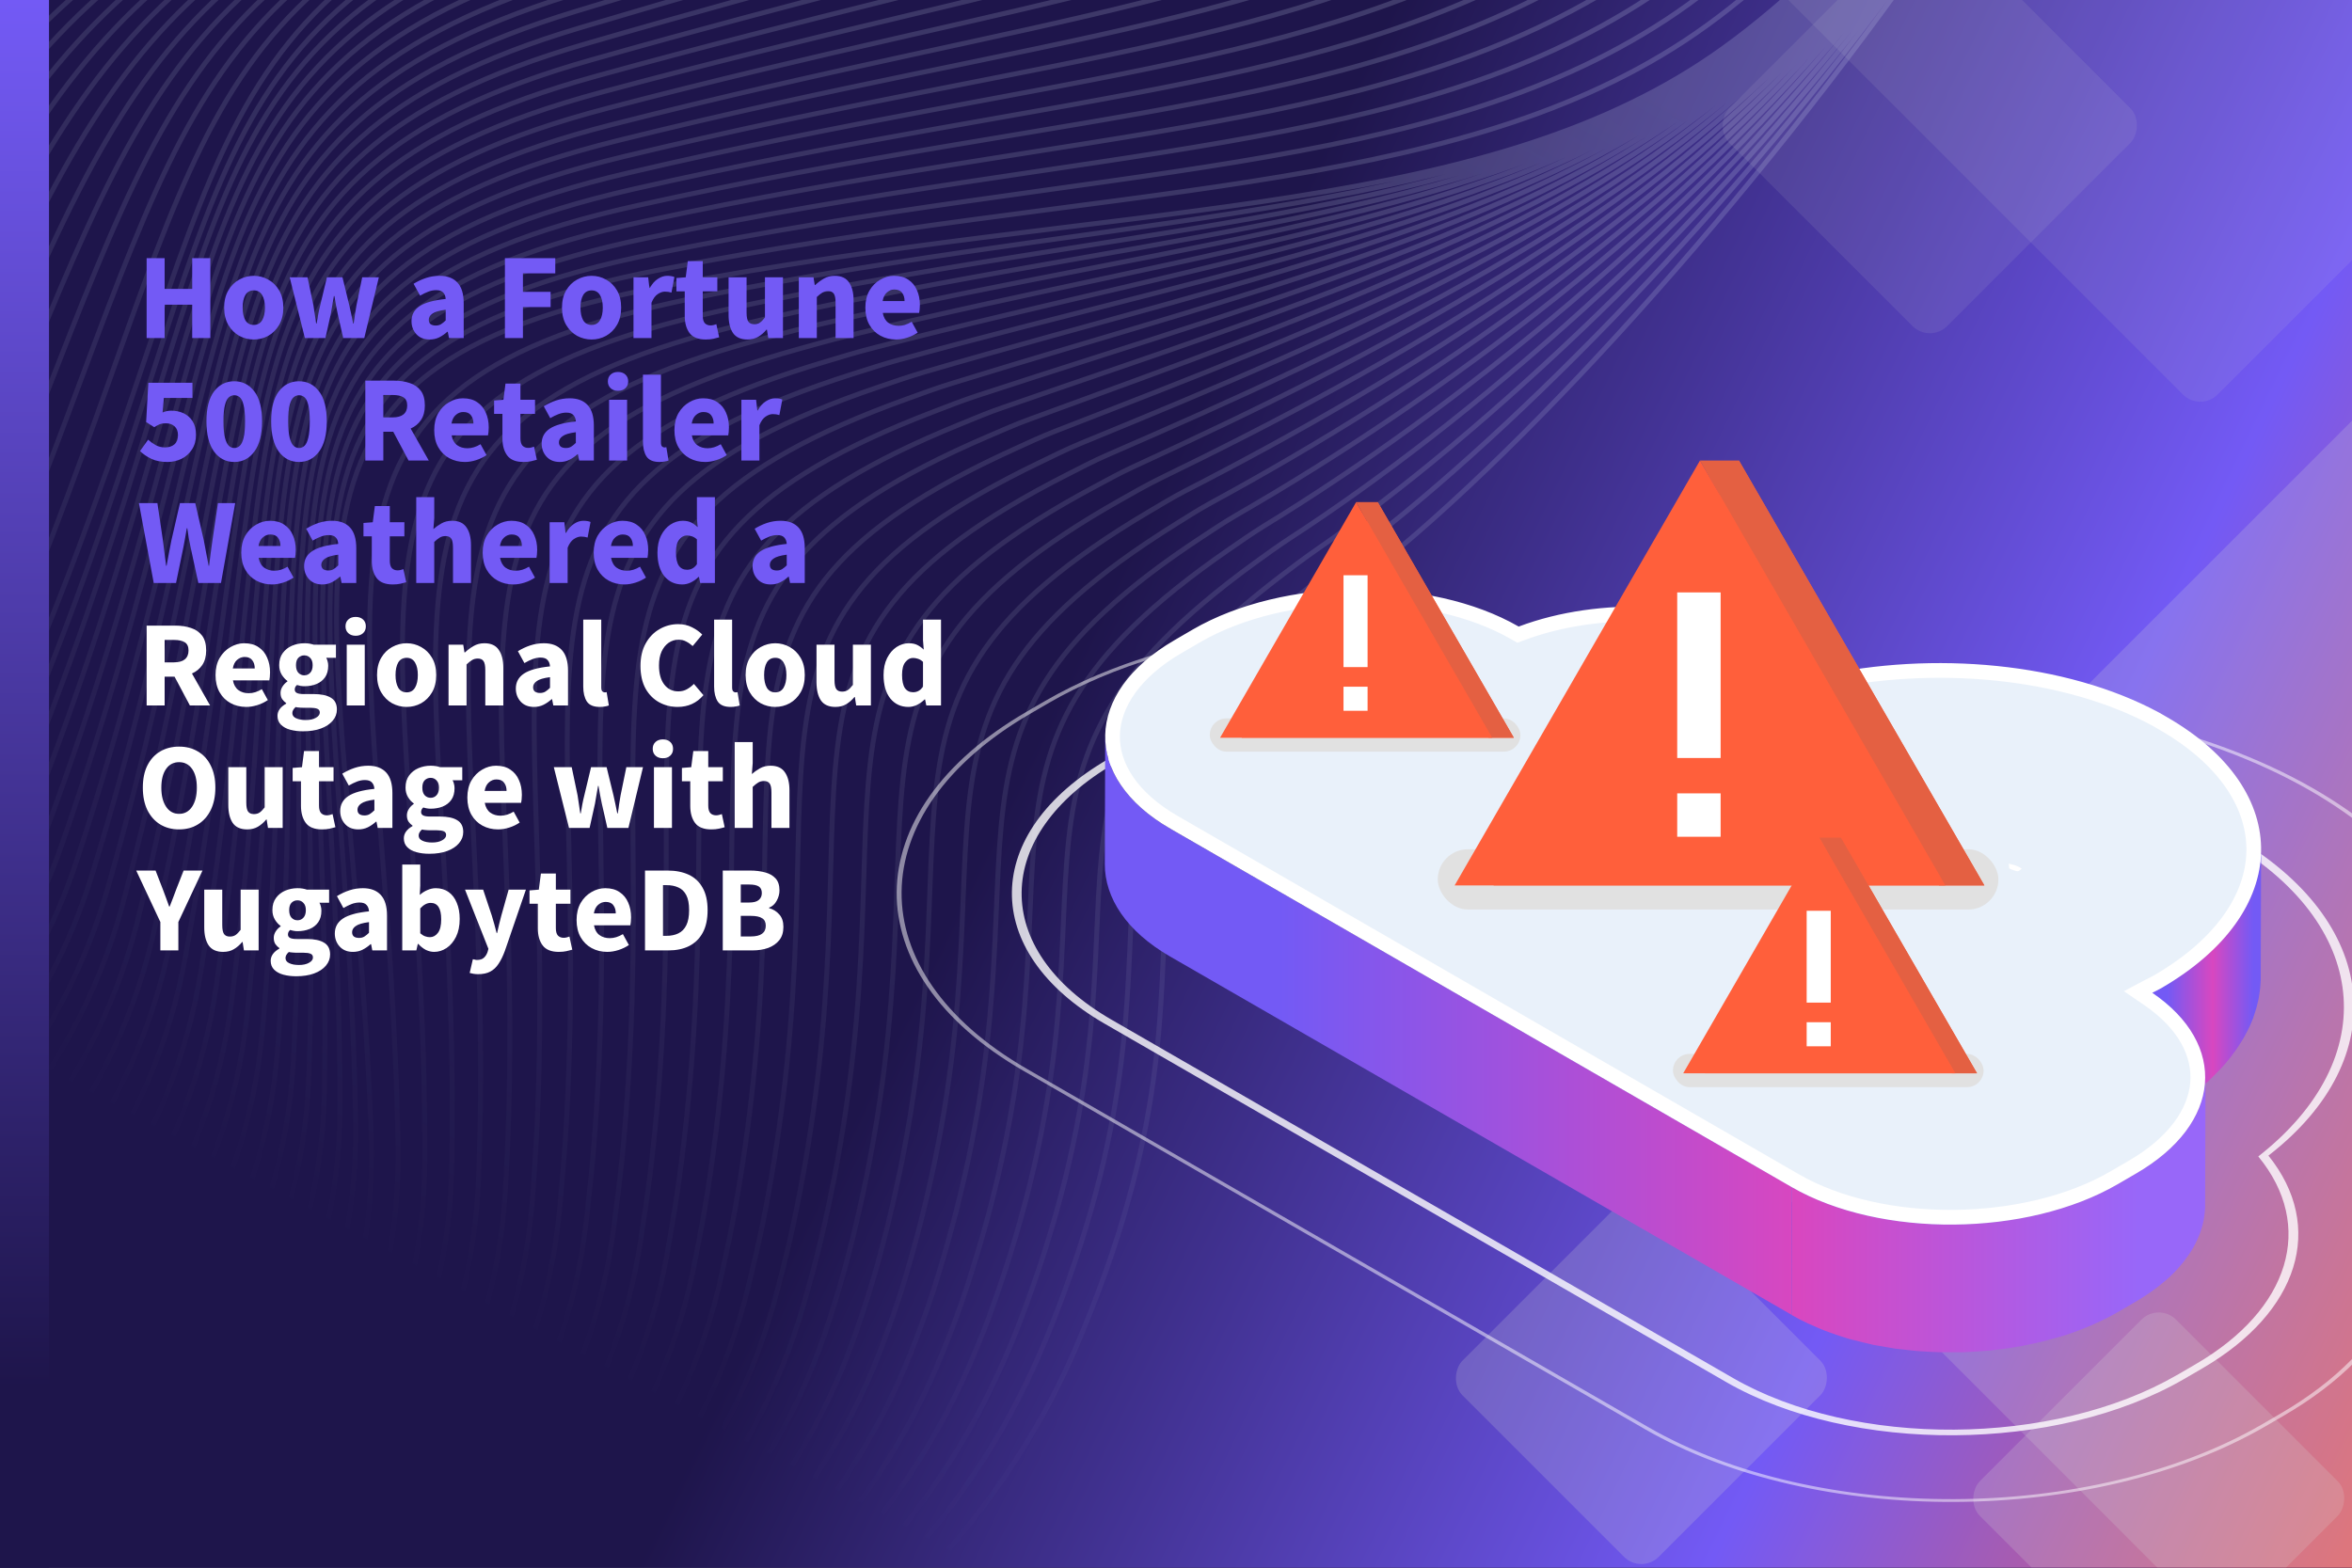 <?xml version="1.0" encoding="UTF-8"?>
<svg xmlns="http://www.w3.org/2000/svg" width="480" height="320" viewBox="0 0 480 320" fill="none">
  <rect x="0" y="0" width="480" height="320" fill="#333333" stroke="none"/>
  <g clip-path="url(#clip0_1_1555)">
    <rect width="480" height="320" fill="#1E154B"></rect>
    <rect width="583" height="385" transform="translate(-91 -65)" fill="url(#paint0_linear_1_1555)" style="mix-blend-mode:lighten"></rect>
    <g style="mix-blend-mode:soft-light" opacity="0.2">
      <rect x="529.727" y="36.158" width="263.937" height="263.937" rx="5" transform="rotate(45 529.727 36.158)" fill="#D9D9D9"></rect>
    </g>
    <g style="mix-blend-mode:soft-light" opacity="0.2">
      <rect x="334.979" y="241.226" width="56.638" height="56.638" rx="5" transform="rotate(45 334.979 241.226)" fill="#D9D9D9"></rect>
    </g>
    <g style="mix-blend-mode:soft-light" opacity="0.2">
      <rect x="440.564" y="265.834" width="56.638" height="56.638" rx="5" transform="rotate(45 440.564 265.834)" fill="#D9D9D9"></rect>
    </g>
    <g style="mix-blend-mode:soft-light" opacity="0.1">
      <rect x="393.843" y="-18.833" width="62.88" height="62.88" rx="5" transform="rotate(45 393.843 -18.833)" fill="#D9D9D9"></rect>
    </g>
    <g style="mix-blend-mode:soft-light" opacity="0.1">
      <rect x="449.036" y="-128" width="149.958" height="149.958" rx="5" transform="rotate(45 449.036 -128)" fill="#D9D9D9"></rect>
    </g>
    <path d="M-66.767 361.94C-66.767 361.94 80.363 344.537 75.72 230.201C71.078 115.865 44.885 75.491 135.933 58.33C226.981 41.169 298.42 44.894 347.35 12.824C396.279 -19.246 465.416 -119.932 439.007 -147.015M-71.927 358.806C-71.927 358.806 75.323 340.79 72.555 227.323C70.116 113.179 44.371 72.639 134.847 55.034C225.684 37.301 294.703 40.491 343.667 8.417C392.631 -23.658 458.704 -121.734 439.163 -148.512M-77.079 355.671C-77.079 355.671 69.937 337.064 69.405 224.449C68.857 110.524 43.876 69.778 133.775 51.741C224.408 33.431 291.041 36.081 340.001 4.035C388.961 -28.011 452.016 -123.505 439.377 -149.999M-82.229 352.563C-82.229 352.563 64.748 333.353 66.237 221.604C67.751 107.855 43.351 66.955 132.677 48.463C223.09 29.566 287.344 31.68 336.346 -0.371C385.348 -32.422 445.351 -125.313 439.588 -151.514M-87.385 349.395C-87.385 349.395 59.565 329.58 63.07 218.705C66.66 105.141 42.832 64.059 131.588 45.151C221.794 25.698 283.662 27.273 332.626 -4.801C381.589 -36.875 438.615 -127.134 439.741 -153.038M-92.545 346.261C-92.545 346.261 54.405 325.826 59.905 215.832C65.593 102.451 42.325 61.216 130.537 41.85C220.532 21.837 280.02 22.861 328.977 -9.213C377.934 -41.286 431.957 -128.942 439.972 -154.55M-97.698 343.126C-97.698 343.126 49.239 322.078 56.748 212.959C64.53 99.738 41.883 58.493 129.417 38.569C219.247 18.117 276.304 18.468 325.268 -13.606C374.232 -45.68 425.225 -130.736 440.128 -156.052M-102.851 339.986C-102.851 339.986 44.101 318.327 53.577 210.087C63.481 97.079 41.336 55.661 128.296 35.272C217.896 14.267 272.586 14.06 321.549 -18.02C370.513 -50.099 418.491 -132.54 440.29 -157.566M-108.011 336.851C-108.011 336.851 38.97 314.575 50.413 207.215C62.446 94.364 40.83 52.814 127.237 31.973C216.663 10.403 268.944 9.647 317.901 -22.431C366.857 -54.51 411.833 -134.349 440.515 -159.077M-113.164 333.711C-113.164 333.711 33.864 310.809 47.261 204.335C61.433 91.662 40.33 49.965 126.157 28.67C215.374 6.54 265.261 5.234 314.225 -26.84C363.189 -58.914 405.135 -136.147 440.704 -160.589M-118.316 330.581C-118.316 330.581 28.768 307.058 44.098 201.468C60.435 88.963 39.816 47.123 125.072 25.385C214.079 2.688 261.579 0.838 310.543 -31.236C359.507 -63.31 398.444 -137.945 440.902 -162.091M-123.469 327.441C-123.469 327.441 23.719 303.296 40.934 198.596C59.444 86.264 39.309 44.27 123.986 22.089C212.789 -1.175 257.903 -3.57 306.826 -35.639C355.749 -67.708 391.711 -139.739 441.058 -163.593M-128.622 324.306C-128.622 324.306 18.616 299.546 37.748 195.72C58.448 83.587 38.774 41.42 122.872 18.796C211.466 -5.033 254.193 -7.974 303.157 -40.048C352.121 -72.123 385.026 -141.544 441.265 -165.08M-133.782 321.172C-133.782 321.172 13.56 295.785 34.611 192.844C57.51 80.865 38.286 38.553 121.814 15.502C210.203 -8.905 250.538 -12.38 299.488 -44.452C348.438 -76.525 378.352 -143.367 441.466 -166.615M-138.934 318.037C-138.934 318.037 8.52 292.033 31.454 189.971C56.568 78.165 37.778 35.7 120.728 12.206C208.904 -12.789 246.862 -16.788 295.826 -48.862C344.79 -80.936 371.664 -145.144 441.698 -168.127M-144.088 314.896C-144.088 314.896 3.495 288.296 28.29 187.098C55.66 75.466 37.263 32.842 119.641 8.909C207.609 -16.646 243.179 -21.195 292.15 -53.27C341.121 -85.345 364.97 -146.965 441.874 -169.632M-149.247 311.762C-149.247 311.762 -1.513 284.528 25.125 184.226C54.733 72.776 36.734 29.981 118.555 5.613C206.311 -20.519 239.497 -25.597 288.461 -57.671C337.425 -89.745 358.269 -148.779 442.036 -171.141M-154.4 308.627C-154.4 308.627 -6.511 280.777 21.968 181.353C53.833 70.082 36.238 27.109 117.469 2.323C205.013 -24.398 235.821 -30.005 284.813 -62.083C333.804 -94.16 351.573 -150.56 442.254 -172.651M-159.552 305.492C-159.552 305.492 -11.502 277.035 18.804 178.48C52.955 67.396 35.722 24.246 116.383 -0.974C203.715 -28.276 232.138 -34.413 281.102 -66.487C330.066 -98.561 344.875 -152.353 442.445 -174.157M-164.678 302.348C-164.678 302.348 -16.437 273.286 15.667 175.604C52.119 64.711 35.226 21.369 115.324 -4.273C202.443 -32.164 228.483 -38.824 277.447 -70.898C326.411 -102.972 338.183 -154.157 442.632 -175.686M-169.863 299.239C-169.863 299.239 -21.423 269.577 12.485 172.756C51.245 62.058 34.633 18.388 114.215 -7.528C201.057 -36.137 224.785 -43.185 273.749 -75.259C322.713 -107.333 331.504 -155.918 442.836 -177.139M-175.018 296.082C-175.018 296.082 -26.373 265.825 9.317 169.856C50.409 59.367 34.117 15.525 113.123 -10.873C199.753 -40.059 221.095 -47.647 270.059 -79.721C319.023 -111.795 324.794 -157.754 443.022 -178.684M-180.171 292.948C-180.171 292.948 -31.306 262.098 6.153 166.984C49.596 56.701 33.603 12.672 112.039 -14.153C198.458 -43.91 217.416 -52.027 266.379 -84.106C315.342 -116.186 318.096 -159.552 443.22 -180.186M-185.324 289.807C-185.324 289.807 -36.245 258.378 2.992 164.083C48.788 54.018 33.085 9.793 110.949 -17.476C197.158 -47.805 213.735 -56.468 262.699 -88.542C311.663 -120.616 311.399 -161.388 443.406 -181.73M-190.484 286.673C-190.484 286.673 -40.99 254.7 -0.167 161.255C48.191 51.458 32.582 6.977 109.868 -20.729C195.867 -51.629 210.059 -60.821 259.023 -92.9C307.986 -124.98 304.704 -163.165 443.599 -183.21M-195.65 283.54C-195.65 283.54 -46.057 250.957 -3.34 158.367C47.221 48.756 32.018 4.115 108.767 -24.034C194.561 -55.512 206.339 -65.251 255.323 -97.328C304.308 -129.404 298.014 -164.947 443.797 -184.717M-200.383 280.696C-200.383 280.696 -51.772 248.865 -9.05 156.258C41.511 46.648 29.291 3.025 106.005 -25.125C191.792 -56.602 202.866 -68.185 251.751 -100.338C300.635 -132.491 296.268 -168.161 439.203 -188.469M-205.136 277.849C-205.136 277.849 -57.494 246.775 -14.784 154.18C35.784 44.574 26.507 1.981 103.222 -26.163C189.01 -57.635 199.359 -71.065 248.089 -103.281C296.818 -135.498 294.447 -171.294 434.52 -192.155M-209.882 275.006C-209.882 275.006 -63.222 244.685 -20.506 152.089C30.055 42.479 23.721 0.921 100.457 -27.226C186.233 -58.674 195.849 -73.966 244.458 -106.251C293.068 -138.536 292.672 -174.455 429.889 -195.87M-214.638 272.143C-214.638 272.143 -68.954 242.568 -26.237 149.978C24.324 40.368 20.94 -0.162 97.647 -28.305C183.442 -59.778 192.329 -76.894 240.825 -109.248C289.321 -141.602 290.88 -177.642 425.205 -199.622M-219.382 269.317C-219.382 269.317 -74.673 240.499 -31.963 147.905C18.605 38.299 18.163 -1.201 94.844 -29.341C180.632 -60.813 188.794 -79.77 237.176 -112.199C285.558 -144.627 289.073 -180.782 420.578 -203.303M-224.128 266.475C-224.128 266.475 -80.402 238.41 -37.685 145.814C12.876 36.204 15.384 -2.262 92.099 -30.406C177.887 -61.878 185.317 -82.682 233.579 -115.178C281.927 -147.768 287.331 -183.953 415.975 -207.021M-228.854 263.63C-228.854 263.63 -86.103 236.311 -43.386 143.721C7.175 34.111 12.626 -3.325 89.341 -31.47C175.136 -62.942 181.821 -85.585 229.982 -118.157C278.257 -150.838 285.577 -187.116 411.371 -210.744M-233.628 260.791C-233.628 260.791 -91.853 234.224 -49.143 141.629C1.425 32.024 9.82 -4.383 86.534 -32.527C172.329 -64 178.297 -88.485 226.331 -121.13C274.504 -153.892 283.765 -190.295 406.705 -214.46M-238.383 257.933C-238.383 257.933 -97.582 232.124 -54.866 139.528C-4.269 29.924 7.038 -5.465 83.755 -33.588C169.543 -65.06 174.786 -91.392 222.714 -124.107C270.792 -156.956 282.006 -193.436 402.081 -218.175M-243.128 255.102C-243.128 255.102 -103.313 230.017 -60.593 137.449C-10.032 27.839 4.262 -6.505 80.976 -34.649C166.764 -66.121 171.283 -94.294 219.076 -127.081C267.054 -160.001 280.209 -196.605 397.429 -221.892M-247.881 252.26C-247.881 252.26 -109.032 227.949 -66.325 135.332C-15.754 25.748 1.479 -7.543 78.197 -35.71C163.985 -67.187 167.772 -97.201 215.452 -130.057C263.323 -163.108 278.427 -199.77 392.798 -225.612M-252.627 249.418C-252.627 249.418 -114.788 225.863 -72.043 133.274C-21.482 23.664 -1.302 -8.62 75.413 -36.759C161.207 -68.237 164.263 -100.092 211.822 -133.021C259.603 -166.127 276.652 -202.926 388.161 -229.32M-257.374 246.57C-257.374 246.57 -120.497 223.765 -77.773 131.174C-27.212 21.564 -4.079 -9.665 72.632 -37.837C158.427 -69.309 160.753 -102.993 208.198 -135.991C255.878 -169.184 274.87 -206.086 383.524 -233.028M-262.127 243.723C-262.127 243.723 -126.212 221.668 -83.502 129.073C-32.934 19.468 -6.862 -10.758 69.852 -38.903C155.64 -70.375 157.241 -105.911 204.601 -138.976C252.164 -172.265 273.086 -209.263 378.89 -236.764M-266.873 240.886C-266.873 240.886 -131.906 219.579 -89.222 126.999C-38.661 17.389 -9.639 -11.803 67.075 -39.947C152.863 -71.419 153.733 -108.796 200.943 -141.948C248.433 -175.311 271.312 -212.418 374.253 -240.472M-271.626 238.045C-271.626 238.045 -137.669 217.489 -94.959 124.899C-44.398 15.289 -12.433 -12.873 64.281 -41.018C150.076 -72.49 150.213 -111.719 197.309 -144.945C244.698 -178.395 269.52 -215.604 369.606 -244.207M-276.386 235.199C-276.386 235.199 -143.406 215.389 -100.694 122.811C-50.127 13.199 -15.222 -13.955 61.495 -42.078C147.29 -73.55 146.696 -114.619 193.666 -147.902C240.961 -181.434 267.725 -218.757 364.976 -247.916M-281.126 232.356C-281.126 232.356 -149.12 213.308 -106.369 120.709C-55.808 11.098 -17.95 -15 58.765 -43.145C144.518 -74.612 143.206 -117.529 190.063 -150.88C237.253 -184.527 265.97 -221.921 360.372 -251.639M-285.872 229.513C-285.872 229.513 -154.849 211.213 -112.132 118.623C-61.571 9.013 -20.763 -16.057 55.951 -44.201C141.739 -75.673 139.698 -120.414 186.436 -153.878C233.502 -187.565 264.188 -225.086 355.721 -255.351M-290.618 226.671C-290.618 226.671 -160.57 209.123 -117.86 116.534C-67.293 6.922 -23.549 -17.117 53.172 -45.262C138.974 -76.736 136.185 -123.337 182.828 -156.834C229.804 -190.631 262.405 -228.252 351.069 -259.068M-295.372 223.824C-295.372 223.824 -166.299 207.033 -123.583 114.438C-73.043 4.83 -26.301 -18.181 50.386 -46.322C136.181 -77.795 132.68 -126.251 179.183 -159.807C226.078 -193.694 260.63 -231.413 346.414 -262.807M-300.118 220.982C-300.118 220.982 -172.028 204.938 -129.308 112.37C-78.75 2.738 -29.108 -19.244 47.614 -47.384C133.402 -78.862 129.171 -129.147 175.566 -162.784C222.346 -196.751 258.868 -234.581 341.806 -266.502M-304.871 218.14C-304.871 218.14 -177.75 202.847 -135.04 110.258C-84.472 0.647 -31.887 -20.305 44.828 -48.444C130.616 -79.922 125.652 -132.064 171.928 -165.758C218.627 -199.815 257.066 -237.739 337.161 -270.22M-309.589 215.3C-309.589 215.3 -183.45 200.765 -140.734 108.164C-90.172 -1.441 -34.644 -21.363 42.075 -49.525C127.863 -80.997 122.169 -134.969 168.33 -168.748C214.909 -202.878 255.289 -240.91 332.523 -273.939M-314.371 212.451C-314.371 212.451 -189.208 198.663 -146.491 106.072C-95.923 -3.539 -37.452 -22.426 39.263 -50.571C125.058 -82.044 118.64 -137.857 164.645 -171.706C211.183 -205.941 253.505 -244.092 327.891 -277.664M-319.117 209.609C-319.117 209.609 -194.929 196.572 -152.219 103.983C-101.652 -5.628 -40.196 -23.492 36.484 -51.632C122.279 -83.105 115.129 -140.764 161.056 -174.686C207.458 -208.999 251.725 -247.236 323.254 -281.372M-323.87 206.767C-323.87 206.767 -200.658 194.482 -157.941 101.887C-107.38 -7.718 -42.996 -24.55 33.705 -52.693C119.494 -84.154 111.619 -143.665 157.425 -177.661C203.732 -212.062 249.949 -250.402 318.617 -285.08M-328.617 203.919C-328.617 203.919 -206.408 192.39 -163.67 99.797C-113.102 -9.814 -45.802 -25.608 30.926 -53.754C116.714 -85.226 108.129 -146.575 153.801 -180.637C200.004 -215.141 248.139 -253.565 313.978 -288.805M-333.361 201.093C-333.361 201.093 -212.107 190.313 -169.397 97.724C-118.829 -11.887 -48.607 -26.649 28.142 -54.797C113.935 -86.287 104.598 -149.474 150.17 -183.612C196.281 -218.182 246.385 -256.728 309.347 -292.519M-338.116 198.236C-338.116 198.236 -217.817 188.205 -175.121 95.612C-124.56 -13.993 -51.353 -27.73 25.361 -55.875C111.156 -87.347 101.087 -152.381 146.549 -186.561C192.545 -221.216 244.612 -259.867 304.711 -296.216M-342.862 195.393C-342.862 195.393 -223.557 186.133 -180.863 93.523C-130.284 -16.106 -54.16 -28.788 22.582 -56.936C108.37 -88.408 97.577 -155.282 142.922 -189.558C188.83 -224.308 242.826 -263.06 300.07 -299.957M-347.616 192.546C-347.616 192.546 -229.288 184.021 -186.578 91.432C-136.011 -18.179 -56.911 -29.852 19.817 -57.998C105.591 -89.469 94.066 -158.189 139.284 -192.533C185.104 -227.371 241.044 -266.22 295.439 -303.677M-352.362 189.704C-352.362 189.704 -235.017 181.932 -192.273 89.333C-141.712 -20.272 -59.669 -30.916 17.045 -59.06C102.832 -90.537 90.584 -161.094 135.687 -195.512C181.386 -230.429 239.269 -269.387 290.803 -307.374M-357.119 186.885C-357.119 186.885 -240.743 179.864 -198.033 87.269C-147.466 -22.342 -62.481 -31.956 14.207 -60.092C100.033 -91.596 87.053 -163.993 132.043 -198.485C177.663 -233.471 237.486 -272.552 286.162 -311.115M-361.861 184.02C-361.861 184.02 -246.468 177.746 -203.758 85.157C-153.19 -24.454 -65.256 -33.04 11.459 -61.184C97.247 -92.656 83.542 -166.9 128.397 -201.464C173.92 -236.559 235.689 -275.721 281.51 -314.832M-366.608 181.172C-366.608 181.172 -252.196 175.656 -209.48 83.061C-158.919 -26.544 -68.033 -34.084 8.68 -62.245C94.468 -93.717 80.032 -169.802 124.788 -204.436C170.209 -239.618 233.928 -278.879 276.886 -318.547M-371.361 178.331C-371.361 178.331 -257.918 173.566 -215.212 80.944C-164.644 -28.667 -70.824 -35.188 5.898 -63.333C91.689 -94.778 76.521 -172.709 121.163 -207.412C166.484 -242.676 232.146 -282.044 272.255 -322.267M-376.107 175.489C-376.107 175.489 -263.647 171.471 -220.937 78.882C-170.369 -30.73 -73.6 -36.227 3.115 -64.366C88.908 -95.855 73.011 -175.61 117.512 -210.385C162.724 -245.734 230.343 -285.207 267.597 -325.978M-380.857 172.674C-380.857 172.674 -269.373 169.408 -226.656 76.813C-176.095 -32.792 -76.375 -37.255 0.34 -65.4C86.131 -96.9 69.5 -178.517 113.908 -213.363C159.032 -248.802 228.588 -288.376 262.986 -329.7M-385.607 169.799C-385.607 169.799 -275.096 167.307 -232.388 74.696C-181.82 -34.915 -79.157 -38.344 -2.443 -66.488C83.349 -97.933 65.99 -181.419 110.284 -216.339C155.307 -251.859 226.806 -291.536 258.348 -333.419M-390.326 166.954C-390.326 166.954 -280.792 165.191 -238.082 72.602C-187.515 -37.009 -81.902 -39.409 -5.187 -67.553C80.566 -99.021 62.486 -184.327 106.626 -219.311C151.554 -254.918 224.996 -294.698 253.68 -337.151M-395.107 164.115C-395.107 164.115 -286.555 163.106 -243.839 70.51C-193.278 -39.095 -84.722 -40.465 -8.008 -68.609C77.787 -100.082 58.976 -187.228 103.029 -222.29C147.856 -257.985 223.245 -297.89 249.072 -340.852M-399.853 161.273C-399.853 161.273 -292.277 161.015 -249.569 68.409C-199.001 -41.202 -87.502 -41.536 -10.785 -69.659C75.008 -101.143 55.465 -190.135 99.405 -225.266C144.13 -261.048 221.465 -301.034 244.44 -344.572M-404.606 158.426C-404.606 158.426 -298.006 158.92 -255.291 66.314C-204.73 -43.297 -90.282 -42.603 -13.568 -70.747C72.249 -102.212 51.955 -193.037 95.774 -228.241C140.412 -264.106 219.683 -304.194 239.802 -348.285M-409.353 155.584C-409.353 155.584 -303.721 156.829 -261.018 64.24C-210.457 -45.37 -93.06 -43.653 -16.345 -71.792C69.443 -103.269 48.444 -195.944 92.15 -231.212C136.686 -267.169 217.907 -307.36 235.164 -352.004M-414.106 152.743C-414.106 152.743 -309.457 154.74 -266.774 62.149C-216.179 -47.466 -95.847 -44.724 -19.11 -72.86C66.664 -104.33 44.932 -198.861 88.526 -234.188C132.953 -270.231 216.125 -310.526 230.526 -355.723M-418.852 149.9C-418.852 149.9 -315.186 152.645 -272.469 60.055C-221.908 -49.556 -98.624 -45.774 -21.913 -73.94C63.885 -105.391 41.424 -201.747 84.895 -237.163C129.27 -273.294 214.37 -313.689 225.895 -359.437M-423.606 147.053C-423.606 147.053 -320.914 150.555 -278.183 57.963C-227.623 -51.647 -101.39 -46.837 -24.675 -74.981C61.106 -106.452 37.895 -204.629 81.271 -240.139C125.508 -276.363 212.581 -316.854 221.257 -363.156M-428.352 144.211C-428.352 144.211 -326.636 148.465 -283.954 55.873C-233.386 -53.738 -104.21 -47.892 -27.495 -76.037C58.32 -107.512 34.41 -207.556 77.647 -243.114C121.784 -279.415 210.791 -320.019 216.618 -366.875M-61.67 363.333C-61.67 363.333 83.924 345.479 81.218 232.513C81.106 227.362 80.95 222.351 80.751 217.48C76.464 115.308 55.623 78.603 141.413 60.893C144.82 60.2 148.149 59.505 151.497 58.901C235.392 43.147 302.352 43.764 348.977 12.202C397.674 -20.952 393.168 -53.235 532.473 -73.132M-56.573 364.726C-56.573 364.726 87.484 346.42 86.716 234.83C86.698 229.723 86.631 224.751 86.515 219.914C83.953 118.413 62.149 82.337 146.867 63.471C150.191 62.732 153.503 62.006 156.801 61.342C238.414 44.925 304.54 43.947 350.585 11.598C399.123 -22.509 395.98 -56.074 528.8 -76.107M-51.468 366.119C-51.468 366.119 90.753 347.376 92.215 237.148C92.286 232.092 92.319 227.174 92.291 222.325C91.462 121.455 68.705 86.145 152.338 66.024C155.601 65.237 158.857 64.457 162.116 63.76C241.446 46.729 306.691 44.051 352.198 10.967C400.518 -24.16 398.797 -58.935 525.14 -79.095M-46.374 367.485C-46.374 367.485 94.233 348.29 97.71 239.443C97.873 234.443 98.003 229.524 98.057 224.72C98.973 124.508 75.254 89.948 157.802 68.567C161.01 67.737 164.211 66.903 167.43 66.167C244.46 48.508 308.832 44.139 353.816 10.329C401.917 -25.833 401.612 -61.808 521.474 -82.122M-41.274 368.9C-41.274 368.9 97.719 349.246 103.211 241.783C103.469 236.815 103.696 231.945 103.836 227.163C106.488 127.605 81.809 93.8 163.271 71.154C166.424 70.276 169.57 69.393 172.736 68.619C247.471 50.37 310.967 44.284 355.432 9.73C403.314 -27.467 404.433 -64.631 517.814 -85.11M-36.17 370.292C-36.17 370.292 101.209 350.186 108.71 244.1C109.063 239.176 109.386 234.343 109.615 229.6C113.996 130.691 88.365 97.657 168.739 73.735C171.836 72.797 174.926 71.861 178.075 71.061C250.486 52.26 313.113 44.356 357.055 9.13C404.703 -29.106 407.26 -67.466 514.157 -88.065M-31.047 371.671C-31.047 371.671 104.711 351.107 114.241 246.402C114.684 241.527 115.102 236.722 115.416 231.991C121.533 133.735 94.936 101.474 174.229 76.269C177.267 75.306 180.309 74.314 183.417 73.47C253.547 54.132 315.277 44.458 358.694 8.49C406.115 -30.791 410.103 -70.337 510.501 -91.076M-25.982 373.079C-25.982 373.079 108.216 352.051 119.707 248.735C120.239 243.904 120.752 239.137 121.153 234.428C129.013 136.819 101.458 105.341 179.672 78.87C182.648 77.859 185.635 76.819 188.702 75.924C256.534 56.086 317.373 44.574 360.283 7.9C407.461 -32.436 412.889 -73.161 506.829 -94.04M-20.872 374.465C-20.872 374.465 111.74 352.98 125.184 251.055C125.813 246.268 126.421 241.539 126.915 236.846C136.516 139.923 107.993 109.207 185.122 81.415C188.044 80.361 190.974 79.267 194.002 78.333C259.542 58.032 319.485 44.645 361.915 7.255C408.858 -34.131 415.732 -76.037 503.186 -97.058M-15.774 375.864C-15.774 375.864 115.272 353.915 130.711 253.374C131.436 248.631 132.153 243.938 132.716 239.292C144.301 142.997 114.568 113.106 190.612 84.004C193.479 82.907 196.355 81.765 199.342 80.786C262.583 60.023 321.628 44.75 363.525 6.668C410.187 -35.806 418.536 -78.886 499.511 -100.05M-10.677 377.252C-10.677 377.252 118.81 354.843 136.188 255.689C137.003 250.995 137.821 246.328 138.468 241.688C151.791 146.053 121.102 116.961 196.068 86.543C198.881 85.403 201.699 84.185 204.656 83.187C265.596 62.012 323.73 44.804 365.135 6.02C411.578 -37.489 421.353 -81.742 495.843 -103.037M-5.573 378.644C-5.573 378.644 122.354 355.77 141.707 258.009C142.633 253.362 143.533 248.735 144.267 244.118C159.333 149.135 127.684 120.859 201.542 89.118C204.294 87.936 207.067 86.695 209.98 85.626C268.651 64.063 325.851 44.89 366.758 5.415C412.938 -39.196 424.179 -84.583 492.191 -106.02M-0.473 380.054C-0.473 380.054 125.914 356.701 147.239 260.311C148.254 255.709 149.249 251.12 150.063 246.526C166.866 152.196 134.263 124.742 207 91.673C209.698 90.447 212.416 89.159 215.288 88.039C271.684 66.105 327.947 44.951 368.37 4.783C414.296 -40.859 426.998 -87.422 488.536 -109.02M4.621 381.425C4.621 381.425 129.502 357.64 152.71 262.632C153.82 258.068 154.903 253.507 155.814 248.967C174.353 155.291 140.82 128.665 212.482 94.252C215.119 92.985 217.748 91.652 220.613 90.477C274.756 68.231 330.059 45.032 369.992 4.173C415.652 -42.543 429.823 -90.274 484.876 -112.003M9.725 382.818C9.725 382.818 133.059 358.56 158.208 264.95C159.423 260.439 160.581 255.918 161.588 251.366C181.851 158.351 147.388 132.566 217.946 96.801C220.529 95.49 223.138 94.11 225.928 92.895C277.827 70.351 332.155 45.093 371.611 3.546C416.992 -44.242 432.642 -93.114 481.248 -115.006M14.823 384.211C14.823 384.211 136.647 359.493 163.704 267.251C165.015 262.783 166.282 258.299 167.363 253.771C189.354 161.399 153.968 136.459 223.41 99.35C225.939 98.001 228.493 96.572 231.242 95.307C280.921 72.491 334.243 45.144 373.223 2.909C418.331 -45.952 435.457 -95.986 477.532 -117.992M19.919 385.599C19.919 385.599 140.242 360.43 169.205 269.585C170.62 265.165 171.975 260.714 173.134 256.209C196.829 164.506 160.562 140.4 228.885 101.93C231.358 100.517 233.864 99.099 236.575 97.75C284.012 74.714 336.342 45.222 374.853 2.308C419.652 -47.638 438.289 -98.838 473.899 -120.984M25.024 386.991C25.024 386.991 143.851 361.372 174.703 271.902C176.214 267.526 177.65 263.109 178.914 258.653C204.138 167.568 167.167 144.373 234.347 104.517C236.771 103.11 239.221 101.572 241.887 100.202C287.199 76.925 338.42 45.307 376.462 1.71C420.991 -49.342 441.135 -101.687 470.231 -123.976M30.121 388.384C30.121 388.384 147.474 362.312 180.208 274.219C181.816 269.886 183.322 265.532 184.688 261.052C211.642 170.621 173.772 148.296 239.818 107.06C242.178 105.588 244.577 104.04 247.201 102.608C290.323 79.138 340.493 45.349 378.083 1.094C422.319 -51.023 443.921 -104.512 466.573 -126.943M35.218 389.778C35.218 389.778 151.095 363.235 185.707 276.536C187.411 272.252 189.03 267.901 190.464 263.468C219.147 173.691 180.395 152.245 245.284 109.625C247.59 108.11 249.943 106.524 252.518 105.037C293.53 81.391 342.567 45.407 379.694 0.452C423.635 -52.747 446.743 -107.385 462.91 -129.947M40.316 391.171C40.316 391.171 154.736 364.206 191.205 278.854C193.012 274.612 194.72 270.3 196.24 265.889C226.667 176.765 187.025 156.198 250.75 112.19C253.002 110.638 255.316 109.012 257.844 107.436C296.753 83.67 344.635 45.466 381.315 -0.164C424.94 -54.452 449.561 -110.235 459.251 -132.924M45.419 392.558C45.419 392.558 158.389 365.158 196.703 281.171C198.614 276.977 200.41 272.699 202.014 268.338C234.183 179.862 193.674 160.188 256.22 114.782C258.418 113.187 260.705 111.525 263.161 109.92C300.009 85.983 346.686 45.555 382.932 -0.758C426.254 -56.132 452.382 -113.059 455.581 -135.933M50.517 393.951C50.517 393.951 162.043 366.122 202.201 283.483C204.218 279.359 206.099 275.092 207.787 270.733C241.721 182.906 200.323 164.123 261.686 117.347C263.83 115.714 266.067 114.037 268.477 112.349C303.325 88.284 348.664 45.564 384.553 -1.374C427.433 -57.894 455.207 -115.91 451.93 -138.9M55.614 395.344C55.614 395.344 165.827 367.119 207.679 285.803C209.802 281.71 211.757 277.495 213.543 273.156C249.178 185.982 207.07 168.172 267.126 119.87C269.224 118.199 271.413 116.472 273.768 114.736C306.645 90.55 350.751 45.604 386.14 -2.035C428.756 -59.618 457.999 -118.796 448.243 -141.935M60.718 396.737C60.718 396.737 180.677 365.084 219.34 275.575C258.004 186.066 210.602 170.966 279.107 117.178C347.613 63.391 474.227 -102.454 444.605 -144.909" stroke="url(#paint1_linear_1_1555)" stroke-opacity="0.2" stroke-miterlimit="10"></path>
    <rect width="320" height="10" transform="matrix(4.37114e-08 1 1 -4.37114e-08 0 0)" fill="url(#paint2_linear_1_1555)"></rect>
    <path d="M29.925 69V52.7H33.6V58.975H39.225V52.7H42.925V69H39.225V62.2H33.6V69H29.925ZM51.796 69.3C50.746 69.3 49.754 69.05 48.821 68.55C47.904 68.033 47.162 67.292 46.596 66.325C46.029 65.342 45.746 64.167 45.746 62.8C45.746 61.417 46.029 60.242 46.596 59.275C47.162 58.308 47.904 57.575 48.821 57.075C49.754 56.558 50.746 56.3 51.796 56.3C52.846 56.3 53.829 56.558 54.746 57.075C55.662 57.575 56.404 58.308 56.971 59.275C57.537 60.242 57.821 61.417 57.821 62.8C57.821 64.167 57.537 65.342 56.971 66.325C56.404 67.292 55.662 68.033 54.746 68.55C53.829 69.05 52.846 69.3 51.796 69.3ZM51.796 66.325C52.546 66.325 53.112 66.008 53.496 65.375C53.879 64.725 54.071 63.867 54.071 62.8C54.071 61.717 53.879 60.858 53.496 60.225C53.112 59.592 52.546 59.275 51.796 59.275C51.029 59.275 50.454 59.592 50.071 60.225C49.704 60.858 49.521 61.717 49.521 62.8C49.521 63.867 49.704 64.725 50.071 65.375C50.454 66.008 51.029 66.325 51.796 66.325ZM62.218 69L59.118 56.6H62.768L63.968 62.35C64.068 62.967 64.159 63.575 64.243 64.175C64.326 64.775 64.418 65.392 64.518 66.025H64.618C64.734 65.392 64.843 64.767 64.943 64.15C65.059 63.533 65.193 62.933 65.343 62.35L66.718 56.6H69.893L71.293 62.35C71.443 62.967 71.576 63.575 71.693 64.175C71.826 64.775 71.951 65.392 72.068 66.025H72.168C72.284 65.392 72.376 64.775 72.443 64.175C72.526 63.575 72.626 62.967 72.743 62.35L73.918 56.6H77.318L74.343 69H70.043L68.918 64.05C68.801 63.467 68.684 62.883 68.568 62.3C68.468 61.717 68.359 61.092 68.243 60.425H68.143C68.026 61.092 67.918 61.717 67.818 62.3C67.734 62.883 67.634 63.467 67.518 64.05L66.418 69H62.218ZM87.682 69.3C86.548 69.3 85.648 68.942 84.982 68.225C84.315 67.492 83.982 66.6 83.982 65.55C83.982 64.25 84.532 63.233 85.632 62.5C86.732 61.767 88.507 61.275 90.957 61.025C90.923 60.475 90.757 60.042 90.457 59.725C90.173 59.392 89.69 59.225 89.007 59.225C88.49 59.225 87.965 59.325 87.432 59.525C86.898 59.725 86.332 60 85.732 60.35L84.407 57.925C85.19 57.442 86.023 57.05 86.907 56.75C87.807 56.45 88.74 56.3 89.707 56.3C91.29 56.3 92.507 56.758 93.357 57.675C94.207 58.592 94.632 60 94.632 61.9V69H91.632L91.382 67.725H91.282C90.765 68.192 90.207 68.575 89.607 68.875C89.023 69.158 88.382 69.3 87.682 69.3ZM88.932 66.45C89.348 66.45 89.707 66.358 90.007 66.175C90.323 65.975 90.64 65.717 90.957 65.4V63.225C89.657 63.392 88.757 63.658 88.257 64.025C87.757 64.375 87.507 64.792 87.507 65.275C87.507 65.675 87.632 65.975 87.882 66.175C88.148 66.358 88.498 66.45 88.932 66.45ZM103.045 69V52.7H113.32V55.8H106.72V59.575H112.37V62.675H106.72V69H103.045ZM120.741 69.3C119.691 69.3 118.699 69.05 117.766 68.55C116.849 68.033 116.108 67.292 115.541 66.325C114.974 65.342 114.691 64.167 114.691 62.8C114.691 61.417 114.974 60.242 115.541 59.275C116.108 58.308 116.849 57.575 117.766 57.075C118.699 56.558 119.691 56.3 120.741 56.3C121.791 56.3 122.774 56.558 123.691 57.075C124.608 57.575 125.349 58.308 125.916 59.275C126.483 60.242 126.766 61.417 126.766 62.8C126.766 64.167 126.483 65.342 125.916 66.325C125.349 67.292 124.608 68.033 123.691 68.55C122.774 69.05 121.791 69.3 120.741 69.3ZM120.741 66.325C121.491 66.325 122.058 66.008 122.441 65.375C122.824 64.725 123.016 63.867 123.016 62.8C123.016 61.717 122.824 60.858 122.441 60.225C122.058 59.592 121.491 59.275 120.741 59.275C119.974 59.275 119.399 59.592 119.016 60.225C118.649 60.858 118.466 61.717 118.466 62.8C118.466 63.867 118.649 64.725 119.016 65.375C119.399 66.008 119.974 66.325 120.741 66.325ZM129.283 69V56.6H132.283L132.533 58.775H132.633C133.083 57.942 133.625 57.325 134.258 56.925C134.892 56.508 135.525 56.3 136.158 56.3C136.508 56.3 136.8 56.325 137.033 56.375C137.267 56.408 137.467 56.467 137.633 56.55L137.033 59.725C136.817 59.658 136.6 59.608 136.383 59.575C136.183 59.542 135.95 59.525 135.683 59.525C135.217 59.525 134.725 59.7 134.208 60.05C133.708 60.383 133.292 60.967 132.958 61.8V69H129.283ZM144.019 69.3C142.486 69.3 141.386 68.858 140.719 67.975C140.069 67.092 139.744 65.933 139.744 64.5V59.475H138.044V56.75L139.944 56.6L140.369 53.3H143.419V56.6H146.394V59.475H143.419V64.45C143.419 65.15 143.561 65.658 143.844 65.975C144.144 66.275 144.536 66.425 145.019 66.425C145.219 66.425 145.419 66.4 145.619 66.35C145.836 66.3 146.027 66.242 146.194 66.175L146.769 68.85C146.452 68.95 146.061 69.05 145.594 69.15C145.144 69.25 144.619 69.3 144.019 69.3ZM152.539 69.3C151.189 69.3 150.206 68.858 149.589 67.975C148.989 67.075 148.689 65.85 148.689 64.3V56.6H152.364V63.825C152.364 64.708 152.489 65.325 152.739 65.675C152.989 66.008 153.381 66.175 153.914 66.175C154.381 66.175 154.773 66.067 155.089 65.85C155.406 65.633 155.748 65.283 156.114 64.8V56.6H159.789V69H156.789L156.514 67.275H156.439C155.923 67.892 155.356 68.383 154.739 68.75C154.123 69.117 153.389 69.3 152.539 69.3ZM163.023 69V56.6H166.023L166.273 58.175H166.373C166.907 57.675 167.49 57.242 168.123 56.875C168.773 56.492 169.515 56.3 170.348 56.3C171.698 56.3 172.673 56.75 173.273 57.65C173.89 58.533 174.198 59.75 174.198 61.3V69H170.523V61.775C170.523 60.875 170.398 60.258 170.148 59.925C169.915 59.592 169.532 59.425 168.998 59.425C168.532 59.425 168.132 59.533 167.798 59.75C167.465 59.95 167.098 60.242 166.698 60.625V69H163.023ZM182.88 69.3C181.697 69.3 180.63 69.042 179.68 68.525C178.73 68.008 177.98 67.267 177.43 66.3C176.88 65.333 176.605 64.167 176.605 62.8C176.605 61.45 176.88 60.292 177.43 59.325C177.997 58.358 178.73 57.617 179.63 57.1C180.53 56.567 181.472 56.3 182.455 56.3C183.638 56.3 184.613 56.567 185.38 57.1C186.163 57.617 186.747 58.325 187.13 59.225C187.53 60.108 187.73 61.117 187.73 62.25C187.73 62.567 187.713 62.883 187.68 63.2C187.647 63.5 187.613 63.725 187.58 63.875H180.155C180.322 64.775 180.697 65.442 181.28 65.875C181.863 66.292 182.563 66.5 183.38 66.5C184.263 66.5 185.155 66.225 186.055 65.675L187.28 67.9C186.647 68.333 185.938 68.675 185.155 68.925C184.372 69.175 183.613 69.3 182.88 69.3ZM180.13 61.45H184.605C184.605 60.767 184.438 60.208 184.105 59.775C183.788 59.325 183.263 59.1 182.53 59.1C181.963 59.1 181.455 59.3 181.005 59.7C180.555 60.083 180.263 60.667 180.13 61.45ZM34.175 94.3C32.875 94.3 31.775 94.083 30.875 93.65C29.975 93.217 29.208 92.692 28.575 92.075L30.225 89.75C30.708 90.183 31.233 90.558 31.8 90.875C32.367 91.175 32.983 91.325 33.65 91.325C34.467 91.325 35.117 91.117 35.6 90.7C36.083 90.283 36.325 89.667 36.325 88.85C36.325 88.05 36.092 87.442 35.625 87.025C35.158 86.608 34.558 86.4 33.825 86.4C33.358 86.4 32.967 86.458 32.65 86.575C32.35 86.692 31.958 86.9 31.475 87.2L29.825 86.15L30.275 78.125H39.275V81.225H33.45L33.175 84.2C33.725 83.95 34.317 83.825 34.95 83.825C35.867 83.825 36.7 84 37.45 84.35C38.217 84.7 38.833 85.242 39.3 85.975C39.767 86.692 40 87.617 40 88.75C40 89.917 39.725 90.917 39.175 91.75C38.642 92.583 37.933 93.217 37.05 93.65C36.167 94.083 35.208 94.3 34.175 94.3ZM47.808 94.3C46.108 94.3 44.733 93.592 43.683 92.175C42.65 90.758 42.133 88.7 42.133 86C42.133 83.3 42.65 81.267 43.683 79.9C44.733 78.517 46.108 77.825 47.808 77.825C49.508 77.825 50.875 78.517 51.908 79.9C52.958 81.267 53.483 83.3 53.483 86C53.483 88.7 52.958 90.758 51.908 92.175C50.875 93.592 49.508 94.3 47.808 94.3ZM47.808 91.45C48.225 91.45 48.6 91.3 48.933 91C49.266 90.683 49.525 90.133 49.708 89.35C49.908 88.567 50.008 87.45 50.008 86C50.008 84.55 49.908 83.442 49.708 82.675C49.525 81.908 49.266 81.383 48.933 81.1C48.6 80.817 48.225 80.675 47.808 80.675C47.408 80.675 47.041 80.817 46.708 81.1C46.375 81.383 46.108 81.908 45.908 82.675C45.708 83.442 45.608 84.55 45.608 86C45.608 87.45 45.708 88.567 45.908 89.35C46.108 90.133 46.375 90.683 46.708 91C47.041 91.3 47.408 91.45 47.808 91.45ZM61.016 94.3C59.316 94.3 57.941 93.592 56.891 92.175C55.858 90.758 55.341 88.7 55.341 86C55.341 83.3 55.858 81.267 56.891 79.9C57.941 78.517 59.316 77.825 61.016 77.825C62.716 77.825 64.083 78.517 65.116 79.9C66.166 81.267 66.691 83.3 66.691 86C66.691 88.7 66.166 90.758 65.116 92.175C64.083 93.592 62.716 94.3 61.016 94.3ZM61.016 91.45C61.433 91.45 61.808 91.3 62.141 91C62.474 90.683 62.733 90.133 62.916 89.35C63.116 88.567 63.216 87.45 63.216 86C63.216 84.55 63.116 83.442 62.916 82.675C62.733 81.908 62.474 81.383 62.141 81.1C61.808 80.817 61.433 80.675 61.016 80.675C60.616 80.675 60.249 80.817 59.916 81.1C59.583 81.383 59.316 81.908 59.116 82.675C58.916 83.442 58.816 84.55 58.816 86C58.816 87.45 58.916 88.567 59.116 89.35C59.316 90.133 59.583 90.683 59.916 91C60.249 91.3 60.616 91.45 61.016 91.45ZM74.554 94V77.7H80.429C81.579 77.7 82.629 77.858 83.579 78.175C84.529 78.475 85.287 78.992 85.854 79.725C86.421 80.458 86.704 81.475 86.704 82.775C86.704 83.975 86.437 84.967 85.904 85.75C85.387 86.517 84.687 87.092 83.804 87.475L87.504 94H83.379L80.254 88.125H78.229V94H74.554ZM78.229 85.2H80.129C81.096 85.2 81.829 85 82.329 84.6C82.846 84.183 83.104 83.575 83.104 82.775C83.104 81.975 82.846 81.417 82.329 81.1C81.829 80.783 81.096 80.625 80.129 80.625H78.229V85.2ZM94.892 94.3C93.709 94.3 92.642 94.042 91.692 93.525C90.742 93.008 89.992 92.267 89.442 91.3C88.892 90.333 88.617 89.167 88.617 87.8C88.617 86.45 88.892 85.292 89.442 84.325C90.008 83.358 90.742 82.617 91.642 82.1C92.542 81.567 93.484 81.3 94.467 81.3C95.65 81.3 96.625 81.567 97.392 82.1C98.175 82.617 98.758 83.325 99.142 84.225C99.542 85.108 99.742 86.117 99.742 87.25C99.742 87.567 99.725 87.883 99.692 88.2C99.659 88.5 99.625 88.725 99.592 88.875H92.167C92.334 89.775 92.709 90.442 93.292 90.875C93.875 91.292 94.575 91.5 95.392 91.5C96.275 91.5 97.167 91.225 98.067 90.675L99.292 92.9C98.659 93.333 97.95 93.675 97.167 93.925C96.383 94.175 95.625 94.3 94.892 94.3ZM92.142 86.45H96.617C96.617 85.767 96.45 85.208 96.117 84.775C95.8 84.325 95.275 84.1 94.542 84.1C93.975 84.1 93.467 84.3 93.017 84.7C92.567 85.083 92.275 85.667 92.142 86.45ZM106.812 94.3C105.279 94.3 104.179 93.858 103.512 92.975C102.862 92.092 102.537 90.933 102.537 89.5V84.475H100.837V81.75L102.737 81.6L103.162 78.3H106.212V81.6H109.187V84.475H106.212V89.45C106.212 90.15 106.354 90.658 106.637 90.975C106.937 91.275 107.329 91.425 107.812 91.425C108.012 91.425 108.212 91.4 108.412 91.35C108.629 91.3 108.82 91.242 108.987 91.175L109.562 93.85C109.245 93.95 108.854 94.05 108.387 94.15C107.937 94.25 107.412 94.3 106.812 94.3ZM114.244 94.3C113.111 94.3 112.211 93.942 111.544 93.225C110.877 92.492 110.544 91.6 110.544 90.55C110.544 89.25 111.094 88.233 112.194 87.5C113.294 86.767 115.069 86.275 117.519 86.025C117.486 85.475 117.319 85.042 117.019 84.725C116.736 84.392 116.252 84.225 115.569 84.225C115.052 84.225 114.527 84.325 113.994 84.525C113.461 84.725 112.894 85 112.294 85.35L110.969 82.925C111.752 82.442 112.586 82.05 113.469 81.75C114.369 81.45 115.302 81.3 116.269 81.3C117.852 81.3 119.069 81.758 119.919 82.675C120.769 83.592 121.194 85 121.194 86.9V94H118.194L117.944 92.725H117.844C117.327 93.192 116.769 93.575 116.169 93.875C115.586 94.158 114.944 94.3 114.244 94.3ZM115.494 91.45C115.911 91.45 116.269 91.358 116.569 91.175C116.886 90.975 117.202 90.717 117.519 90.4V88.225C116.219 88.392 115.319 88.658 114.819 89.025C114.319 89.375 114.069 89.792 114.069 90.275C114.069 90.675 114.194 90.975 114.444 91.175C114.711 91.358 115.061 91.45 115.494 91.45ZM124.303 94V81.6H127.978V94H124.303ZM126.128 79.775C125.511 79.775 125.011 79.6 124.628 79.25C124.244 78.9 124.053 78.433 124.053 77.85C124.053 77.267 124.244 76.8 124.628 76.45C125.011 76.1 125.511 75.925 126.128 75.925C126.744 75.925 127.244 76.1 127.628 76.45C128.011 76.8 128.203 77.267 128.203 77.85C128.203 78.433 128.011 78.9 127.628 79.25C127.244 79.6 126.744 79.775 126.128 79.775ZM134.587 94.3C133.32 94.3 132.437 93.925 131.937 93.175C131.454 92.408 131.212 91.4 131.212 90.15V76.475H134.887V90.3C134.887 90.683 134.954 90.95 135.087 91.1C135.237 91.25 135.387 91.325 135.537 91.325C135.62 91.325 135.687 91.325 135.737 91.325C135.804 91.308 135.887 91.292 135.987 91.275L136.437 94C136.237 94.083 135.979 94.15 135.662 94.2C135.362 94.267 135.004 94.3 134.587 94.3ZM143.915 94.3C142.732 94.3 141.665 94.042 140.715 93.525C139.765 93.008 139.015 92.267 138.465 91.3C137.915 90.333 137.64 89.167 137.64 87.8C137.64 86.45 137.915 85.292 138.465 84.325C139.032 83.358 139.765 82.617 140.665 82.1C141.565 81.567 142.507 81.3 143.49 81.3C144.674 81.3 145.649 81.567 146.415 82.1C147.199 82.617 147.782 83.325 148.165 84.225C148.565 85.108 148.765 86.117 148.765 87.25C148.765 87.567 148.749 87.883 148.715 88.2C148.682 88.5 148.649 88.725 148.615 88.875H141.19C141.357 89.775 141.732 90.442 142.315 90.875C142.899 91.292 143.599 91.5 144.415 91.5C145.299 91.5 146.19 91.225 147.09 90.675L148.315 92.9C147.682 93.333 146.974 93.675 146.19 93.925C145.407 94.175 144.649 94.3 143.915 94.3ZM141.165 86.45H145.64C145.64 85.767 145.474 85.208 145.14 84.775C144.824 84.325 144.299 84.1 143.565 84.1C142.999 84.1 142.49 84.3 142.04 84.7C141.59 85.083 141.299 85.667 141.165 86.45ZM151.305 94V81.6H154.305L154.555 83.775H154.655C155.105 82.942 155.646 82.325 156.28 81.925C156.913 81.508 157.546 81.3 158.18 81.3C158.53 81.3 158.821 81.325 159.055 81.375C159.288 81.408 159.488 81.467 159.655 81.55L159.055 84.725C158.838 84.658 158.621 84.608 158.405 84.575C158.205 84.542 157.971 84.525 157.705 84.525C157.238 84.525 156.746 84.7 156.23 85.05C155.73 85.383 155.313 85.967 154.98 86.8V94H151.305ZM31.375 119L28.35 102.7H32.125L33.25 110.325C33.35 111.175 33.458 112.033 33.575 112.9C33.692 113.75 33.8 114.608 33.9 115.475H34C34.167 114.608 34.325 113.75 34.475 112.9C34.642 112.033 34.808 111.175 34.975 110.325L36.725 102.7H39.85L41.6 110.325C41.767 111.142 41.925 111.983 42.075 112.85C42.242 113.717 42.408 114.592 42.575 115.475H42.675C42.792 114.592 42.9 113.725 43 112.875C43.117 112.008 43.233 111.158 43.35 110.325L44.475 102.7H48L45.1 119H40.475L38.875 111.6C38.742 110.967 38.617 110.333 38.5 109.7C38.4 109.05 38.308 108.425 38.225 107.825H38.125C38.025 108.425 37.917 109.05 37.8 109.7C37.7 110.333 37.583 110.967 37.45 111.6L35.925 119H31.375ZM55.512 119.3C54.329 119.3 53.262 119.042 52.312 118.525C51.362 118.008 50.612 117.267 50.062 116.3C49.512 115.333 49.237 114.167 49.237 112.8C49.237 111.45 49.512 110.292 50.062 109.325C50.629 108.358 51.362 107.617 52.262 107.1C53.162 106.567 54.104 106.3 55.087 106.3C56.27 106.3 57.245 106.567 58.012 107.1C58.795 107.617 59.379 108.325 59.762 109.225C60.162 110.108 60.362 111.117 60.362 112.25C60.362 112.567 60.345 112.883 60.312 113.2C60.279 113.5 60.245 113.725 60.212 113.875H52.787C52.954 114.775 53.329 115.442 53.912 115.875C54.495 116.292 55.195 116.5 56.012 116.5C56.895 116.5 57.787 116.225 58.687 115.675L59.912 117.9C59.279 118.333 58.57 118.675 57.787 118.925C57.004 119.175 56.245 119.3 55.512 119.3ZM52.762 111.45H57.237C57.237 110.767 57.07 110.208 56.737 109.775C56.42 109.325 55.895 109.1 55.162 109.1C54.595 109.1 54.087 109.3 53.637 109.7C53.187 110.083 52.895 110.667 52.762 111.45ZM65.758 119.3C64.624 119.3 63.724 118.942 63.058 118.225C62.391 117.492 62.058 116.6 62.058 115.55C62.058 114.25 62.608 113.233 63.708 112.5C64.808 111.767 66.583 111.275 69.033 111.025C68.999 110.475 68.833 110.042 68.533 109.725C68.249 109.392 67.766 109.225 67.083 109.225C66.566 109.225 66.041 109.325 65.508 109.525C64.975 109.725 64.408 110 63.808 110.35L62.483 107.925C63.266 107.442 64.1 107.05 64.983 106.75C65.883 106.45 66.816 106.3 67.783 106.3C69.366 106.3 70.583 106.758 71.433 107.675C72.283 108.592 72.708 110 72.708 111.9V119H69.708L69.458 117.725H69.358C68.841 118.192 68.283 118.575 67.683 118.875C67.1 119.158 66.458 119.3 65.758 119.3ZM67.008 116.45C67.424 116.45 67.783 116.358 68.083 116.175C68.4 115.975 68.716 115.717 69.033 115.4V113.225C67.733 113.392 66.833 113.658 66.333 114.025C65.833 114.375 65.583 114.792 65.583 115.275C65.583 115.675 65.708 115.975 65.958 116.175C66.225 116.358 66.575 116.45 67.008 116.45ZM80.152 119.3C78.619 119.3 77.519 118.858 76.852 117.975C76.202 117.092 75.877 115.933 75.877 114.5V109.475H74.177V106.75L76.077 106.6L76.502 103.3H79.552V106.6H82.527V109.475H79.552V114.45C79.552 115.15 79.694 115.658 79.977 115.975C80.277 116.275 80.669 116.425 81.152 116.425C81.352 116.425 81.552 116.4 81.752 116.35C81.969 116.3 82.16 116.242 82.327 116.175L82.902 118.85C82.585 118.95 82.194 119.05 81.727 119.15C81.277 119.25 80.752 119.3 80.152 119.3ZM84.947 119V101.475H88.622V105.775L88.447 108C88.914 107.583 89.456 107.2 90.072 106.85C90.706 106.483 91.439 106.3 92.272 106.3C93.622 106.3 94.597 106.75 95.197 107.65C95.814 108.533 96.122 109.75 96.122 111.3V119H92.447V111.775C92.447 110.875 92.322 110.258 92.072 109.925C91.839 109.592 91.456 109.425 90.922 109.425C90.456 109.425 90.056 109.533 89.722 109.75C89.389 109.95 89.022 110.242 88.622 110.625V119H84.947ZM104.779 119.3C103.596 119.3 102.529 119.042 101.579 118.525C100.629 118.008 99.879 117.267 99.329 116.3C98.779 115.333 98.504 114.167 98.504 112.8C98.504 111.45 98.779 110.292 99.329 109.325C99.896 108.358 100.629 107.617 101.529 107.1C102.429 106.567 103.371 106.3 104.354 106.3C105.538 106.3 106.513 106.567 107.279 107.1C108.063 107.617 108.646 108.325 109.029 109.225C109.429 110.108 109.629 111.117 109.629 112.25C109.629 112.567 109.613 112.883 109.579 113.2C109.546 113.5 109.513 113.725 109.479 113.875H102.054C102.221 114.775 102.596 115.442 103.179 115.875C103.763 116.292 104.463 116.5 105.279 116.5C106.163 116.5 107.054 116.225 107.954 115.675L109.179 117.9C108.546 118.333 107.838 118.675 107.054 118.925C106.271 119.175 105.513 119.3 104.779 119.3ZM102.029 111.45H106.504C106.504 110.767 106.338 110.208 106.004 109.775C105.688 109.325 105.163 109.1 104.429 109.1C103.863 109.1 103.354 109.3 102.904 109.7C102.454 110.083 102.163 110.667 102.029 111.45ZM112.169 119V106.6H115.169L115.419 108.775H115.519C115.969 107.942 116.511 107.325 117.144 106.925C117.777 106.508 118.411 106.3 119.044 106.3C119.394 106.3 119.686 106.325 119.919 106.375C120.152 106.408 120.352 106.467 120.519 106.55L119.919 109.725C119.702 109.658 119.486 109.608 119.269 109.575C119.069 109.542 118.836 109.525 118.569 109.525C118.102 109.525 117.611 109.7 117.094 110.05C116.594 110.383 116.177 110.967 115.844 111.8V119H112.169ZM127.436 119.3C126.252 119.3 125.186 119.042 124.236 118.525C123.286 118.008 122.536 117.267 121.986 116.3C121.436 115.333 121.161 114.167 121.161 112.8C121.161 111.45 121.436 110.292 121.986 109.325C122.552 108.358 123.286 107.617 124.186 107.1C125.086 106.567 126.027 106.3 127.011 106.3C128.194 106.3 129.169 106.567 129.936 107.1C130.719 107.617 131.302 108.325 131.686 109.225C132.086 110.108 132.286 111.117 132.286 112.25C132.286 112.567 132.269 112.883 132.236 113.2C132.202 113.5 132.169 113.725 132.136 113.875H124.711C124.877 114.775 125.252 115.442 125.836 115.875C126.419 116.292 127.119 116.5 127.936 116.5C128.819 116.5 129.711 116.225 130.611 115.675L131.836 117.9C131.202 118.333 130.494 118.675 129.711 118.925C128.927 119.175 128.169 119.3 127.436 119.3ZM124.686 111.45H129.161C129.161 110.767 128.994 110.208 128.661 109.775C128.344 109.325 127.819 109.1 127.086 109.1C126.519 109.1 126.011 109.3 125.561 109.7C125.111 110.083 124.819 110.667 124.686 111.45ZM139.25 119.3C137.717 119.3 136.484 118.725 135.55 117.575C134.634 116.408 134.175 114.817 134.175 112.8C134.175 111.45 134.417 110.292 134.9 109.325C135.4 108.342 136.042 107.592 136.825 107.075C137.625 106.558 138.459 106.3 139.325 106.3C140.009 106.3 140.584 106.417 141.05 106.65C141.517 106.883 141.959 107.2 142.375 107.6L142.225 105.7V101.475H145.9V119H142.9L142.65 117.775H142.55C142.117 118.208 141.609 118.575 141.025 118.875C140.442 119.158 139.85 119.3 139.25 119.3ZM140.2 116.3C140.6 116.3 140.959 116.217 141.275 116.05C141.609 115.883 141.925 115.592 142.225 115.175V110.1C141.909 109.8 141.567 109.592 141.2 109.475C140.85 109.358 140.509 109.3 140.175 109.3C139.592 109.3 139.075 109.583 138.625 110.15C138.175 110.7 137.95 111.567 137.95 112.75C137.95 113.967 138.142 114.867 138.525 115.45C138.925 116.017 139.484 116.3 140.2 116.3ZM157.286 119.3C156.153 119.3 155.253 118.942 154.586 118.225C153.919 117.492 153.586 116.6 153.586 115.55C153.586 114.25 154.136 113.233 155.236 112.5C156.336 111.767 158.111 111.275 160.561 111.025C160.528 110.475 160.361 110.042 160.061 109.725C159.778 109.392 159.294 109.225 158.611 109.225C158.094 109.225 157.569 109.325 157.036 109.525C156.503 109.725 155.936 110 155.336 110.35L154.011 107.925C154.794 107.442 155.628 107.05 156.511 106.75C157.411 106.45 158.344 106.3 159.311 106.3C160.894 106.3 162.111 106.758 162.961 107.675C163.811 108.592 164.236 110 164.236 111.9V119H161.236L160.986 117.725H160.886C160.369 118.192 159.811 118.575 159.211 118.875C158.628 119.158 157.986 119.3 157.286 119.3ZM158.536 116.45C158.953 116.45 159.311 116.358 159.611 116.175C159.928 115.975 160.244 115.717 160.561 115.4V113.225C159.261 113.392 158.361 113.658 157.861 114.025C157.361 114.375 157.111 114.792 157.111 115.275C157.111 115.675 157.236 115.975 157.486 116.175C157.753 116.358 158.103 116.45 158.536 116.45Z" fill="#735AF5"></path>
    <path d="M29.925 144V127.7H35.8C36.95 127.7 38 127.858 38.95 128.175C39.9 128.475 40.658 128.992 41.225 129.725C41.792 130.458 42.075 131.475 42.075 132.775C42.075 133.975 41.808 134.967 41.275 135.75C40.758 136.517 40.058 137.092 39.175 137.475L42.875 144H38.75L35.625 138.125H33.6V144H29.925ZM33.6 135.2H35.5C36.467 135.2 37.2 135 37.7 134.6C38.217 134.183 38.475 133.575 38.475 132.775C38.475 131.975 38.217 131.417 37.7 131.1C37.2 130.783 36.467 130.625 35.5 130.625H33.6V135.2ZM50.263 144.3C49.08 144.3 48.013 144.042 47.063 143.525C46.113 143.008 45.363 142.267 44.813 141.3C44.263 140.333 43.988 139.167 43.988 137.8C43.988 136.45 44.263 135.292 44.813 134.325C45.38 133.358 46.113 132.617 47.013 132.1C47.913 131.567 48.855 131.3 49.838 131.3C51.021 131.3 51.996 131.567 52.763 132.1C53.546 132.617 54.13 133.325 54.513 134.225C54.913 135.108 55.113 136.117 55.113 137.25C55.113 137.567 55.096 137.883 55.063 138.2C55.03 138.5 54.996 138.725 54.963 138.875H47.538C47.705 139.775 48.08 140.442 48.663 140.875C49.246 141.292 49.946 141.5 50.763 141.5C51.646 141.5 52.538 141.225 53.438 140.675L54.663 142.9C54.03 143.333 53.321 143.675 52.538 143.925C51.755 144.175 50.996 144.3 50.263 144.3ZM47.513 136.45H51.988C51.988 135.767 51.821 135.208 51.488 134.775C51.171 134.325 50.646 134.1 49.913 134.1C49.346 134.1 48.838 134.3 48.388 134.7C47.938 135.083 47.646 135.667 47.513 136.45ZM61.833 149.275C60.867 149.275 59.992 149.167 59.208 148.95C58.425 148.733 57.8 148.392 57.333 147.925C56.867 147.458 56.633 146.858 56.633 146.125C56.633 145.125 57.225 144.292 58.408 143.625V143.525C58.092 143.308 57.816 143.033 57.583 142.7C57.367 142.367 57.258 141.942 57.258 141.425C57.258 140.975 57.392 140.542 57.658 140.125C57.925 139.708 58.258 139.367 58.658 139.1V139C58.225 138.7 57.833 138.267 57.483 137.7C57.15 137.133 56.983 136.492 56.983 135.775C56.983 134.775 57.225 133.95 57.708 133.3C58.191 132.633 58.825 132.133 59.608 131.8C60.392 131.467 61.225 131.3 62.108 131.3C62.842 131.3 63.483 131.4 64.033 131.6H68.558V134.275H66.583C66.7 134.458 66.791 134.692 66.858 134.975C66.942 135.258 66.983 135.567 66.983 135.9C66.983 136.85 66.766 137.633 66.333 138.25C65.9 138.867 65.317 139.325 64.583 139.625C63.85 139.925 63.025 140.075 62.108 140.075C61.625 140.075 61.125 139.992 60.608 139.825C60.308 140.075 60.158 140.383 60.158 140.75C60.158 141.067 60.3 141.3 60.583 141.45C60.867 141.6 61.35 141.675 62.033 141.675H64.033C65.567 141.675 66.733 141.925 67.533 142.425C68.35 142.908 68.758 143.708 68.758 144.825C68.758 145.675 68.475 146.433 67.908 147.1C67.341 147.783 66.541 148.317 65.508 148.7C64.475 149.083 63.25 149.275 61.833 149.275ZM62.108 137.85C62.592 137.85 62.992 137.675 63.308 137.325C63.642 136.975 63.808 136.458 63.808 135.775C63.808 135.125 63.642 134.633 63.308 134.3C62.992 133.95 62.592 133.775 62.108 133.775C61.625 133.775 61.217 133.942 60.883 134.275C60.566 134.608 60.408 135.108 60.408 135.775C60.408 136.458 60.566 136.975 60.883 137.325C61.217 137.675 61.625 137.85 62.108 137.85ZM62.408 146.975C63.242 146.975 63.925 146.825 64.458 146.525C64.992 146.225 65.258 145.867 65.258 145.45C65.258 145.067 65.091 144.808 64.758 144.675C64.442 144.542 63.975 144.475 63.358 144.475H62.083C61.666 144.475 61.316 144.458 61.033 144.425C60.767 144.408 60.533 144.375 60.333 144.325C59.883 144.725 59.658 145.133 59.658 145.55C59.658 146.017 59.908 146.367 60.408 146.6C60.925 146.85 61.592 146.975 62.408 146.975ZM70.763 144V131.6H74.438V144H70.763ZM72.588 129.775C71.971 129.775 71.471 129.6 71.088 129.25C70.704 128.9 70.513 128.433 70.513 127.85C70.513 127.267 70.704 126.8 71.088 126.45C71.471 126.1 71.971 125.925 72.588 125.925C73.204 125.925 73.704 126.1 74.088 126.45C74.471 126.8 74.663 127.267 74.663 127.85C74.663 128.433 74.471 128.9 74.088 129.25C73.704 129.6 73.204 129.775 72.588 129.775ZM82.997 144.3C81.947 144.3 80.955 144.05 80.022 143.55C79.105 143.033 78.364 142.292 77.797 141.325C77.23 140.342 76.947 139.167 76.947 137.8C76.947 136.417 77.23 135.242 77.797 134.275C78.364 133.308 79.105 132.575 80.022 132.075C80.955 131.558 81.947 131.3 82.997 131.3C84.047 131.3 85.03 131.558 85.947 132.075C86.864 132.575 87.605 133.308 88.172 134.275C88.739 135.242 89.022 136.417 89.022 137.8C89.022 139.167 88.739 140.342 88.172 141.325C87.605 142.292 86.864 143.033 85.947 143.55C85.03 144.05 84.047 144.3 82.997 144.3ZM82.997 141.325C83.747 141.325 84.314 141.008 84.697 140.375C85.08 139.725 85.272 138.867 85.272 137.8C85.272 136.717 85.08 135.858 84.697 135.225C84.314 134.592 83.747 134.275 82.997 134.275C82.23 134.275 81.655 134.592 81.272 135.225C80.905 135.858 80.722 136.717 80.722 137.8C80.722 138.867 80.905 139.725 81.272 140.375C81.655 141.008 82.23 141.325 82.997 141.325ZM91.539 144V131.6H94.539L94.789 133.175H94.889C95.422 132.675 96.006 132.242 96.639 131.875C97.289 131.492 98.031 131.3 98.864 131.3C100.214 131.3 101.189 131.75 101.789 132.65C102.406 133.533 102.714 134.75 102.714 136.3V144H99.039V136.775C99.039 135.875 98.914 135.258 98.664 134.925C98.431 134.592 98.047 134.425 97.514 134.425C97.047 134.425 96.647 134.533 96.314 134.75C95.981 134.95 95.614 135.242 95.214 135.625V144H91.539ZM108.971 144.3C107.837 144.3 106.937 143.942 106.271 143.225C105.604 142.492 105.271 141.6 105.271 140.55C105.271 139.25 105.821 138.233 106.921 137.5C108.021 136.767 109.796 136.275 112.246 136.025C112.212 135.475 112.046 135.042 111.746 134.725C111.462 134.392 110.979 134.225 110.296 134.225C109.779 134.225 109.254 134.325 108.721 134.525C108.187 134.725 107.621 135 107.021 135.35L105.696 132.925C106.479 132.442 107.312 132.05 108.196 131.75C109.096 131.45 110.029 131.3 110.996 131.3C112.579 131.3 113.796 131.758 114.646 132.675C115.496 133.592 115.921 135 115.921 136.9V144H112.921L112.671 142.725H112.571C112.054 143.192 111.496 143.575 110.896 143.875C110.312 144.158 109.671 144.3 108.971 144.3ZM110.221 141.45C110.637 141.45 110.996 141.358 111.296 141.175C111.612 140.975 111.929 140.717 112.246 140.4V138.225C110.946 138.392 110.046 138.658 109.546 139.025C109.046 139.375 108.796 139.792 108.796 140.275C108.796 140.675 108.921 140.975 109.171 141.175C109.437 141.358 109.787 141.45 110.221 141.45ZM122.404 144.3C121.138 144.3 120.254 143.925 119.754 143.175C119.271 142.408 119.029 141.4 119.029 140.15V126.475H122.704V140.3C122.704 140.683 122.771 140.95 122.904 141.1C123.054 141.25 123.204 141.325 123.354 141.325C123.438 141.325 123.504 141.325 123.554 141.325C123.621 141.308 123.704 141.292 123.804 141.275L124.254 144C124.054 144.083 123.796 144.15 123.479 144.2C123.179 144.267 122.821 144.3 122.404 144.3ZM138.288 144.3C136.921 144.3 135.663 143.983 134.513 143.35C133.363 142.717 132.438 141.783 131.738 140.55C131.054 139.3 130.713 137.767 130.713 135.95C130.713 134.15 131.063 132.617 131.763 131.35C132.479 130.067 133.421 129.092 134.588 128.425C135.771 127.742 137.046 127.4 138.413 127.4C139.463 127.4 140.404 127.617 141.238 128.05C142.071 128.467 142.763 128.958 143.313 129.525L141.363 131.875C140.946 131.492 140.504 131.183 140.038 130.95C139.588 130.7 139.071 130.575 138.488 130.575C137.754 130.575 137.079 130.783 136.463 131.2C135.863 131.617 135.379 132.217 135.013 133C134.663 133.783 134.488 134.725 134.488 135.825C134.488 137.492 134.846 138.792 135.563 139.725C136.279 140.658 137.238 141.125 138.438 141.125C139.104 141.125 139.696 140.975 140.213 140.675C140.746 140.375 141.213 140.017 141.613 139.6L143.563 141.9C142.196 143.5 140.438 144.3 138.288 144.3ZM149.113 144.3C147.847 144.3 146.963 143.925 146.463 143.175C145.98 142.408 145.738 141.4 145.738 140.15V126.475H149.413V140.3C149.413 140.683 149.48 140.95 149.613 141.1C149.763 141.25 149.913 141.325 150.063 141.325C150.147 141.325 150.213 141.325 150.263 141.325C150.33 141.308 150.413 141.292 150.513 141.275L150.963 144C150.763 144.083 150.505 144.15 150.188 144.2C149.888 144.267 149.53 144.3 149.113 144.3ZM158.217 144.3C157.167 144.3 156.175 144.05 155.242 143.55C154.325 143.033 153.583 142.292 153.017 141.325C152.45 140.342 152.167 139.167 152.167 137.8C152.167 136.417 152.45 135.242 153.017 134.275C153.583 133.308 154.325 132.575 155.242 132.075C156.175 131.558 157.167 131.3 158.217 131.3C159.267 131.3 160.25 131.558 161.167 132.075C162.083 132.575 162.825 133.308 163.392 134.275C163.958 135.242 164.242 136.417 164.242 137.8C164.242 139.167 163.958 140.342 163.392 141.325C162.825 142.292 162.083 143.033 161.167 143.55C160.25 144.05 159.267 144.3 158.217 144.3ZM158.217 141.325C158.967 141.325 159.533 141.008 159.917 140.375C160.3 139.725 160.492 138.867 160.492 137.8C160.492 136.717 160.3 135.858 159.917 135.225C159.533 134.592 158.967 134.275 158.217 134.275C157.45 134.275 156.875 134.592 156.492 135.225C156.125 135.858 155.942 136.717 155.942 137.8C155.942 138.867 156.125 139.725 156.492 140.375C156.875 141.008 157.45 141.325 158.217 141.325ZM170.484 144.3C169.134 144.3 168.15 143.858 167.534 142.975C166.934 142.075 166.634 140.85 166.634 139.3V131.6H170.309V138.825C170.309 139.708 170.434 140.325 170.684 140.675C170.934 141.008 171.325 141.175 171.859 141.175C172.325 141.175 172.717 141.067 173.034 140.85C173.35 140.633 173.692 140.283 174.059 139.8V131.6H177.734V144H174.734L174.459 142.275H174.384C173.867 142.892 173.3 143.383 172.684 143.75C172.067 144.117 171.334 144.3 170.484 144.3ZM185.393 144.3C183.859 144.3 182.626 143.725 181.693 142.575C180.776 141.408 180.318 139.817 180.318 137.8C180.318 136.45 180.559 135.292 181.043 134.325C181.543 133.342 182.184 132.592 182.968 132.075C183.768 131.558 184.601 131.3 185.468 131.3C186.151 131.3 186.726 131.417 187.193 131.65C187.659 131.883 188.101 132.2 188.518 132.6L188.368 130.7V126.475H192.043V144H189.043L188.793 142.775H188.693C188.259 143.208 187.751 143.575 187.168 143.875C186.584 144.158 185.993 144.3 185.393 144.3ZM186.343 141.3C186.743 141.3 187.101 141.217 187.418 141.05C187.751 140.883 188.068 140.592 188.368 140.175V135.1C188.051 134.8 187.709 134.592 187.343 134.475C186.993 134.358 186.651 134.3 186.318 134.3C185.734 134.3 185.218 134.583 184.768 135.15C184.318 135.7 184.093 136.567 184.093 137.75C184.093 138.967 184.284 139.867 184.668 140.45C185.068 141.017 185.626 141.3 186.343 141.3ZM36.55 169.3C35.083 169.3 33.792 168.958 32.675 168.275C31.575 167.592 30.708 166.617 30.075 165.35C29.458 164.067 29.15 162.542 29.15 160.775C29.15 158.992 29.458 157.483 30.075 156.25C30.708 155 31.575 154.05 32.675 153.4C33.792 152.733 35.083 152.4 36.55 152.4C38.017 152.4 39.3 152.733 40.4 153.4C41.517 154.05 42.383 155 43 156.25C43.633 157.5 43.95 159.008 43.95 160.775C43.95 162.542 43.633 164.067 43 165.35C42.383 166.617 41.517 167.592 40.4 168.275C39.3 168.958 38.017 169.3 36.55 169.3ZM36.55 166.125C37.667 166.125 38.55 165.642 39.2 164.675C39.85 163.708 40.175 162.408 40.175 160.775C40.175 159.142 39.85 157.867 39.2 156.95C38.55 156.033 37.667 155.575 36.55 155.575C35.433 155.575 34.55 156.033 33.9 156.95C33.25 157.867 32.925 159.142 32.925 160.775C32.925 162.408 33.25 163.708 33.9 164.675C34.55 165.642 35.433 166.125 36.55 166.125ZM50.44 169.3C49.09 169.3 48.106 168.858 47.49 167.975C46.89 167.075 46.59 165.85 46.59 164.3V156.6H50.265V163.825C50.265 164.708 50.39 165.325 50.64 165.675C50.89 166.008 51.282 166.175 51.815 166.175C52.282 166.175 52.673 166.067 52.99 165.85C53.306 165.633 53.648 165.283 54.015 164.8V156.6H57.69V169H54.69L54.415 167.275H54.34C53.823 167.892 53.257 168.383 52.64 168.75C52.023 169.117 51.29 169.3 50.44 169.3ZM65.699 169.3C64.165 169.3 63.066 168.858 62.399 167.975C61.749 167.092 61.424 165.933 61.424 164.5V159.475H59.724V156.75L61.624 156.6L62.049 153.3H65.099V156.6H68.074V159.475H65.099V164.45C65.099 165.15 65.24 165.658 65.524 165.975C65.824 166.275 66.216 166.425 66.699 166.425C66.899 166.425 67.099 166.4 67.299 166.35C67.516 166.3 67.707 166.242 67.874 166.175L68.449 168.85C68.132 168.95 67.74 169.05 67.274 169.15C66.824 169.25 66.299 169.3 65.699 169.3ZM73.131 169.3C71.998 169.3 71.097 168.942 70.431 168.225C69.764 167.492 69.431 166.6 69.431 165.55C69.431 164.25 69.981 163.233 71.081 162.5C72.181 161.767 73.956 161.275 76.406 161.025C76.373 160.475 76.206 160.042 75.906 159.725C75.623 159.392 75.139 159.225 74.456 159.225C73.939 159.225 73.414 159.325 72.881 159.525C72.347 159.725 71.781 160 71.181 160.35L69.856 157.925C70.639 157.442 71.472 157.05 72.356 156.75C73.256 156.45 74.189 156.3 75.156 156.3C76.739 156.3 77.956 156.758 78.806 157.675C79.656 158.592 80.081 160 80.081 161.9V169H77.081L76.831 167.725H76.731C76.214 168.192 75.656 168.575 75.056 168.875C74.472 169.158 73.831 169.3 73.131 169.3ZM74.381 166.45C74.797 166.45 75.156 166.358 75.456 166.175C75.772 165.975 76.089 165.717 76.406 165.4V163.225C75.106 163.392 74.206 163.658 73.706 164.025C73.206 164.375 72.956 164.792 72.956 165.275C72.956 165.675 73.081 165.975 73.331 166.175C73.597 166.358 73.948 166.45 74.381 166.45ZM87.615 174.275C86.648 174.275 85.773 174.167 84.99 173.95C84.206 173.733 83.581 173.392 83.115 172.925C82.648 172.458 82.415 171.858 82.415 171.125C82.415 170.125 83.006 169.292 84.189 168.625V168.525C83.873 168.308 83.598 168.033 83.365 167.7C83.148 167.367 83.04 166.942 83.04 166.425C83.04 165.975 83.173 165.542 83.439 165.125C83.706 164.708 84.04 164.367 84.439 164.1V164C84.006 163.7 83.615 163.267 83.264 162.7C82.931 162.133 82.764 161.492 82.764 160.775C82.764 159.775 83.006 158.95 83.49 158.3C83.973 157.633 84.606 157.133 85.389 156.8C86.173 156.467 87.006 156.3 87.889 156.3C88.623 156.3 89.264 156.4 89.814 156.6H94.34V159.275H92.365C92.481 159.458 92.573 159.692 92.639 159.975C92.723 160.258 92.764 160.567 92.764 160.9C92.764 161.85 92.548 162.633 92.115 163.25C91.681 163.867 91.098 164.325 90.365 164.625C89.631 164.925 88.806 165.075 87.889 165.075C87.406 165.075 86.906 164.992 86.389 164.825C86.09 165.075 85.939 165.383 85.939 165.75C85.939 166.067 86.081 166.3 86.365 166.45C86.648 166.6 87.131 166.675 87.814 166.675H89.814C91.348 166.675 92.514 166.925 93.314 167.425C94.131 167.908 94.54 168.708 94.54 169.825C94.54 170.675 94.256 171.433 93.689 172.1C93.123 172.783 92.323 173.317 91.29 173.7C90.256 174.083 89.031 174.275 87.615 174.275ZM87.889 162.85C88.373 162.85 88.773 162.675 89.09 162.325C89.423 161.975 89.59 161.458 89.59 160.775C89.59 160.125 89.423 159.633 89.09 159.3C88.773 158.95 88.373 158.775 87.889 158.775C87.406 158.775 86.998 158.942 86.665 159.275C86.348 159.608 86.189 160.108 86.189 160.775C86.189 161.458 86.348 161.975 86.665 162.325C86.998 162.675 87.406 162.85 87.889 162.85ZM88.189 171.975C89.023 171.975 89.706 171.825 90.24 171.525C90.773 171.225 91.04 170.867 91.04 170.45C91.04 170.067 90.873 169.808 90.54 169.675C90.223 169.542 89.756 169.475 89.139 169.475H87.865C87.448 169.475 87.098 169.458 86.814 169.425C86.548 169.408 86.314 169.375 86.115 169.325C85.665 169.725 85.439 170.133 85.439 170.55C85.439 171.017 85.689 171.367 86.189 171.6C86.706 171.85 87.373 171.975 88.189 171.975ZM101.654 169.3C100.471 169.3 99.404 169.042 98.454 168.525C97.504 168.008 96.754 167.267 96.204 166.3C95.654 165.333 95.379 164.167 95.379 162.8C95.379 161.45 95.654 160.292 96.204 159.325C96.771 158.358 97.504 157.617 98.404 157.1C99.305 156.567 100.246 156.3 101.229 156.3C102.413 156.3 103.388 156.567 104.154 157.1C104.938 157.617 105.521 158.325 105.904 159.225C106.304 160.108 106.504 161.117 106.504 162.25C106.504 162.567 106.488 162.883 106.454 163.2C106.421 163.5 106.388 163.725 106.354 163.875H98.93C99.096 164.775 99.471 165.442 100.054 165.875C100.638 166.292 101.338 166.5 102.154 166.5C103.038 166.5 103.929 166.225 104.829 165.675L106.054 167.9C105.421 168.333 104.713 168.675 103.929 168.925C103.146 169.175 102.388 169.3 101.654 169.3ZM98.904 161.45H103.379C103.379 160.767 103.213 160.208 102.879 159.775C102.563 159.325 102.038 159.1 101.304 159.1C100.738 159.1 100.229 159.3 99.779 159.7C99.329 160.083 99.038 160.667 98.904 161.45ZM116.124 169L113.024 156.6H116.674L117.874 162.35C117.974 162.967 118.065 163.575 118.149 164.175C118.232 164.775 118.324 165.392 118.424 166.025H118.524C118.64 165.392 118.749 164.767 118.849 164.15C118.965 163.533 119.099 162.933 119.249 162.35L120.624 156.6H123.799L125.199 162.35C125.349 162.967 125.482 163.575 125.599 164.175C125.732 164.775 125.857 165.392 125.974 166.025H126.074C126.19 165.392 126.282 164.775 126.349 164.175C126.432 163.575 126.532 162.967 126.649 162.35L127.824 156.6H131.224L128.249 169H123.949L122.824 164.05C122.707 163.467 122.59 162.883 122.474 162.3C122.374 161.717 122.265 161.092 122.149 160.425H122.049C121.932 161.092 121.824 161.717 121.724 162.3C121.64 162.883 121.54 163.467 121.424 164.05L120.324 169H116.124ZM133.458 169V156.6H137.133V169H133.458ZM135.283 154.775C134.666 154.775 134.166 154.6 133.783 154.25C133.4 153.9 133.208 153.433 133.208 152.85C133.208 152.267 133.4 151.8 133.783 151.45C134.166 151.1 134.666 150.925 135.283 150.925C135.9 150.925 136.4 151.1 136.783 151.45C137.166 151.8 137.358 152.267 137.358 152.85C137.358 153.433 137.166 153.9 136.783 154.25C136.4 154.6 135.9 154.775 135.283 154.775ZM145.142 169.3C143.609 169.3 142.509 168.858 141.842 167.975C141.192 167.092 140.867 165.933 140.867 164.5V159.475H139.167V156.75L141.067 156.6L141.492 153.3H144.542V156.6H147.517V159.475H144.542V164.45C144.542 165.15 144.684 165.658 144.967 165.975C145.267 166.275 145.659 166.425 146.142 166.425C146.342 166.425 146.542 166.4 146.742 166.35C146.959 166.3 147.151 166.242 147.317 166.175L147.892 168.85C147.576 168.95 147.184 169.05 146.717 169.15C146.267 169.25 145.742 169.3 145.142 169.3ZM149.938 169V151.475H153.613V155.775L153.438 158C153.904 157.583 154.446 157.2 155.063 156.85C155.696 156.483 156.429 156.3 157.263 156.3C158.613 156.3 159.588 156.75 160.188 157.65C160.804 158.533 161.113 159.75 161.113 161.3V169H157.438V161.775C157.438 160.875 157.313 160.258 157.063 159.925C156.829 159.592 156.446 159.425 155.913 159.425C155.446 159.425 155.046 159.533 154.713 159.75C154.379 159.95 154.013 160.242 153.613 160.625V169H149.938ZM32.725 194V188.2L27.8 177.7H31.75L33.2 181.45C33.433 182.067 33.658 182.667 33.875 183.25C34.092 183.817 34.308 184.417 34.525 185.05H34.625C34.858 184.417 35.092 183.817 35.325 183.25C35.558 182.667 35.783 182.067 36 181.45L37.475 177.7H41.325L36.4 188.2V194H32.725ZM45.533 194.3C44.183 194.3 43.199 193.858 42.583 192.975C41.983 192.075 41.683 190.85 41.683 189.3V181.6H45.358V188.825C45.358 189.708 45.483 190.325 45.733 190.675C45.983 191.008 46.374 191.175 46.908 191.175C47.374 191.175 47.766 191.067 48.083 190.85C48.399 190.633 48.741 190.283 49.108 189.8V181.6H52.783V194H49.783L49.508 192.275H49.433C48.916 192.892 48.349 193.383 47.733 193.75C47.116 194.117 46.383 194.3 45.533 194.3ZM60.442 199.275C59.475 199.275 58.6 199.167 57.817 198.95C57.033 198.733 56.408 198.392 55.942 197.925C55.475 197.458 55.242 196.858 55.242 196.125C55.242 195.125 55.833 194.292 57.017 193.625V193.525C56.7 193.308 56.425 193.033 56.192 192.7C55.975 192.367 55.867 191.942 55.867 191.425C55.867 190.975 56 190.542 56.267 190.125C56.533 189.708 56.867 189.367 57.267 189.1V189C56.833 188.7 56.442 188.267 56.092 187.7C55.758 187.133 55.592 186.492 55.592 185.775C55.592 184.775 55.833 183.95 56.317 183.3C56.8 182.633 57.433 182.133 58.217 181.8C59 181.467 59.833 181.3 60.717 181.3C61.45 181.3 62.092 181.4 62.642 181.6H67.167V184.275H65.192C65.308 184.458 65.4 184.692 65.467 184.975C65.55 185.258 65.592 185.567 65.592 185.9C65.592 186.85 65.375 187.633 64.942 188.25C64.508 188.867 63.925 189.325 63.192 189.625C62.458 189.925 61.633 190.075 60.717 190.075C60.233 190.075 59.733 189.992 59.217 189.825C58.917 190.075 58.767 190.383 58.767 190.75C58.767 191.067 58.908 191.3 59.192 191.45C59.475 191.6 59.958 191.675 60.642 191.675H62.642C64.175 191.675 65.342 191.925 66.142 192.425C66.958 192.908 67.367 193.708 67.367 194.825C67.367 195.675 67.083 196.433 66.517 197.1C65.95 197.783 65.15 198.317 64.117 198.7C63.083 199.083 61.858 199.275 60.442 199.275ZM60.717 187.85C61.2 187.85 61.6 187.675 61.917 187.325C62.25 186.975 62.417 186.458 62.417 185.775C62.417 185.125 62.25 184.633 61.917 184.3C61.6 183.95 61.2 183.775 60.717 183.775C60.233 183.775 59.825 183.942 59.492 184.275C59.175 184.608 59.017 185.108 59.017 185.775C59.017 186.458 59.175 186.975 59.492 187.325C59.825 187.675 60.233 187.85 60.717 187.85ZM61.017 196.975C61.85 196.975 62.533 196.825 63.067 196.525C63.6 196.225 63.867 195.867 63.867 195.45C63.867 195.067 63.7 194.808 63.367 194.675C63.05 194.542 62.583 194.475 61.967 194.475H60.692C60.275 194.475 59.925 194.458 59.642 194.425C59.375 194.408 59.142 194.375 58.942 194.325C58.492 194.725 58.267 195.133 58.267 195.55C58.267 196.017 58.517 196.367 59.017 196.6C59.533 196.85 60.2 196.975 61.017 196.975ZM72.032 194.3C70.899 194.3 69.999 193.942 69.332 193.225C68.666 192.492 68.332 191.6 68.332 190.55C68.332 189.25 68.882 188.233 69.982 187.5C71.082 186.767 72.857 186.275 75.307 186.025C75.274 185.475 75.107 185.042 74.807 184.725C74.524 184.392 74.041 184.225 73.357 184.225C72.841 184.225 72.316 184.325 71.782 184.525C71.249 184.725 70.682 185 70.082 185.35L68.757 182.925C69.541 182.442 70.374 182.05 71.257 181.75C72.157 181.45 73.091 181.3 74.057 181.3C75.641 181.3 76.857 181.758 77.707 182.675C78.557 183.592 78.982 185 78.982 186.9V194H75.982L75.732 192.725H75.632C75.116 193.192 74.557 193.575 73.957 193.875C73.374 194.158 72.732 194.3 72.032 194.3ZM73.282 191.45C73.699 191.45 74.057 191.358 74.357 191.175C74.674 190.975 74.991 190.717 75.307 190.4V188.225C74.007 188.392 73.107 188.658 72.607 189.025C72.107 189.375 71.857 189.792 71.857 190.275C71.857 190.675 71.982 190.975 72.232 191.175C72.499 191.358 72.849 191.45 73.282 191.45ZM88.591 194.3C88.041 194.3 87.483 194.167 86.916 193.9C86.366 193.617 85.849 193.208 85.366 192.675H85.266L84.966 194H82.091V176.475H85.766V180.775L85.666 182.675C86.149 182.242 86.674 181.908 87.241 181.675C87.808 181.425 88.374 181.3 88.941 181.3C89.941 181.3 90.808 181.558 91.541 182.075C92.274 182.592 92.832 183.325 93.216 184.275C93.616 185.208 93.816 186.308 93.816 187.575C93.816 188.992 93.566 190.208 93.066 191.225C92.566 192.225 91.916 192.992 91.116 193.525C90.332 194.042 89.491 194.3 88.591 194.3ZM87.741 191.3C88.374 191.3 88.916 191.008 89.366 190.425C89.816 189.842 90.041 188.917 90.041 187.65C90.041 185.417 89.324 184.3 87.891 184.3C87.157 184.3 86.449 184.675 85.766 185.425V190.5C86.099 190.8 86.433 191.008 86.766 191.125C87.099 191.242 87.424 191.3 87.741 191.3ZM97.602 198.85C97.235 198.85 96.91 198.825 96.627 198.775C96.36 198.725 96.102 198.667 95.852 198.6L96.502 195.8C96.618 195.817 96.752 195.842 96.902 195.875C97.052 195.925 97.193 195.95 97.327 195.95C97.943 195.95 98.418 195.8 98.752 195.5C99.085 195.2 99.335 194.808 99.502 194.325L99.677 193.675L94.902 181.6H98.602L100.377 186.925C100.56 187.492 100.727 188.067 100.877 188.65C101.027 189.233 101.185 189.833 101.352 190.45H101.452C101.585 189.867 101.718 189.283 101.852 188.7C102.002 188.1 102.152 187.508 102.302 186.925L103.802 181.6H107.327L103.027 194.125C102.643 195.158 102.218 196.025 101.752 196.725C101.285 197.442 100.718 197.975 100.052 198.325C99.402 198.675 98.585 198.85 97.602 198.85ZM114.039 194.3C112.505 194.3 111.405 193.858 110.739 192.975C110.089 192.092 109.764 190.933 109.764 189.5V184.475H108.064V181.75L109.964 181.6L110.389 178.3H113.439V181.6H116.414V184.475H113.439V189.45C113.439 190.15 113.58 190.658 113.864 190.975C114.164 191.275 114.555 191.425 115.039 191.425C115.239 191.425 115.439 191.4 115.639 191.35C115.855 191.3 116.047 191.242 116.214 191.175L116.789 193.85C116.472 193.95 116.08 194.05 115.614 194.15C115.164 194.25 114.639 194.3 114.039 194.3ZM123.945 194.3C122.761 194.3 121.695 194.042 120.745 193.525C119.795 193.008 119.045 192.267 118.495 191.3C117.945 190.333 117.67 189.167 117.67 187.8C117.67 186.45 117.945 185.292 118.495 184.325C119.061 183.358 119.795 182.617 120.695 182.1C121.595 181.567 122.536 181.3 123.52 181.3C124.703 181.3 125.678 181.567 126.445 182.1C127.228 182.617 127.811 183.325 128.195 184.225C128.595 185.108 128.795 186.117 128.795 187.25C128.795 187.567 128.778 187.883 128.745 188.2C128.711 188.5 128.678 188.725 128.645 188.875H121.22C121.386 189.775 121.761 190.442 122.345 190.875C122.928 191.292 123.628 191.5 124.445 191.5C125.328 191.5 126.22 191.225 127.12 190.675L128.345 192.9C127.711 193.333 127.003 193.675 126.22 193.925C125.436 194.175 124.678 194.3 123.945 194.3ZM121.195 186.45H125.67C125.67 185.767 125.503 185.208 125.17 184.775C124.853 184.325 124.328 184.1 123.595 184.1C123.028 184.1 122.52 184.3 122.07 184.7C121.62 185.083 121.328 185.667 121.195 186.45ZM131.634 194V177.7H136.234C137.901 177.7 139.342 177.983 140.559 178.55C141.776 179.117 142.717 180 143.384 181.2C144.067 182.383 144.409 183.908 144.409 185.775C144.409 187.642 144.076 189.183 143.409 190.4C142.742 191.617 141.809 192.525 140.609 193.125C139.426 193.708 138.034 194 136.434 194H131.634ZM135.309 191.025H136.009C136.942 191.025 137.751 190.858 138.434 190.525C139.134 190.192 139.676 189.642 140.059 188.875C140.442 188.108 140.634 187.075 140.634 185.775C140.634 184.475 140.442 183.458 140.059 182.725C139.676 181.975 139.134 181.45 138.434 181.15C137.751 180.833 136.942 180.675 136.009 180.675H135.309V191.025ZM147.503 194V177.7H153.078C154.211 177.7 155.228 177.825 156.128 178.075C157.028 178.308 157.745 178.717 158.278 179.3C158.811 179.883 159.078 180.7 159.078 181.75C159.078 182.467 158.886 183.175 158.503 183.875C158.136 184.558 157.62 185.025 156.953 185.275V185.375C157.786 185.592 158.478 186.017 159.028 186.65C159.595 187.267 159.878 188.117 159.878 189.2C159.878 190.317 159.595 191.225 159.028 191.925C158.461 192.625 157.703 193.15 156.753 193.5C155.803 193.833 154.736 194 153.553 194H147.503ZM151.178 184.225H152.903C153.803 184.225 154.453 184.05 154.853 183.7C155.27 183.35 155.478 182.883 155.478 182.3C155.478 181.667 155.27 181.217 154.853 180.95C154.436 180.683 153.795 180.55 152.928 180.55H151.178V184.225ZM151.178 191.15H153.253C155.27 191.15 156.278 190.417 156.278 188.95C156.278 188.233 156.028 187.725 155.528 187.425C155.028 187.108 154.27 186.95 153.253 186.95H151.178V191.15Z" fill="white"></path>
    <path opacity="0.8" d="M462.937 235.878C474.626 250.413 469.222 267.827 449.447 279.323L445.704 281.502C419.744 296.557 377.831 296.837 352.271 282.102L225.452 208.968C199.912 194.233 200.232 169.982 226.192 154.927L229.935 152.748C251.912 139.992 286.459 137.613 312.28 147.03C334.557 142.371 359.537 145.49 375.989 154.967C377.25 155.707 378.471 156.466 379.612 157.266C407.494 154.247 435.876 159.225 455.652 170.621C485.615 187.895 488.717 215.905 462.957 235.878H462.937ZM444.283 280.683L448.026 278.503C467.361 267.287 472.525 250.213 460.876 236.058C486.536 215.925 483.613 188.395 454.211 171.441C434.795 160.245 406.813 155.387 379.372 158.466C377.21 157.406 375.889 156.586 374.548 155.806C358.516 146.57 334.157 143.571 312.48 148.229C286.519 138.852 252.773 141.132 231.336 153.567L227.593 155.747C202.414 170.361 202.093 193.873 226.853 208.148L353.672 281.282C378.451 295.577 419.083 295.298 444.263 280.683" fill="white"></path>
    <path opacity="0.5" d="M489.098 237.638C498.125 255.831 489.338 275.465 466.12 288.94L462.377 291.119C427.29 311.492 370.465 311.772 335.698 291.719L208.879 218.585C174.132 198.552 174.412 165.663 209.499 145.29L213.242 143.111C240.023 127.556 280.875 123.278 314.942 132.435C340.862 129.156 368.163 133.075 388.039 142.951C419.463 141.691 450.147 148.289 472.205 161.005C491.039 171.861 502.248 186.376 503.749 201.87C504.97 214.386 499.906 226.742 489.078 237.638H489.098ZM461.676 290.719L465.419 288.54C488.417 275.185 497.104 255.691 488.077 237.678C498.926 226.622 503.989 214.326 502.768 201.89C501.247 186.556 490.159 172.161 471.504 161.405C449.587 148.769 419.123 142.251 387.899 143.511C367.843 133.614 340.722 129.716 315.002 132.995C280.955 123.898 240.484 128.116 213.963 143.531L210.22 145.71C175.513 165.863 175.213 198.372 209.579 218.185L336.398 291.319C370.765 311.132 426.969 310.872 461.676 290.719Z" fill="white"></path>
    <path d="M461.396 174.68C461.396 175.02 461.356 175.34 461.316 175.68C461.276 175.979 461.236 176.299 461.196 176.599C461.156 176.939 461.096 177.259 461.036 177.599C460.976 177.899 460.916 178.219 460.836 178.519C460.756 178.858 460.676 179.178 460.596 179.518C460.516 179.818 460.416 180.138 460.316 180.438C460.215 180.758 460.115 181.098 459.995 181.418C459.895 181.717 459.775 182.017 459.655 182.317C459.515 182.657 459.375 183.017 459.215 183.357C459.075 183.657 458.934 183.957 458.794 184.237C458.634 184.576 458.454 184.916 458.274 185.256C458.114 185.536 457.974 185.816 457.794 186.096C457.553 186.496 457.293 186.916 457.033 187.315C456.873 187.575 456.713 187.835 456.533 188.075C456.232 188.495 455.912 188.935 455.592 189.355C455.432 189.575 455.272 189.795 455.091 190.014C454.531 190.734 453.931 191.434 453.27 192.134C453.13 192.294 452.97 192.454 452.81 192.594C452.289 193.133 451.749 193.693 451.168 194.233C450.908 194.473 450.648 194.713 450.388 194.953C450.047 195.253 449.707 195.553 449.367 195.852C449.047 196.112 448.746 196.372 448.406 196.652C448.046 196.952 447.666 197.232 447.285 197.532C446.945 197.792 446.605 198.052 446.245 198.312C445.844 198.591 445.444 198.871 445.044 199.151C444.683 199.411 444.323 199.651 443.943 199.891C443.522 200.171 443.082 200.451 442.642 200.711C442.101 201.051 441.581 201.371 441.02 201.69C440.44 202.03 439.799 202.31 439.199 202.63L439.119 228.701C439.719 228.381 440.36 228.101 440.94 227.761C441.241 227.601 441.521 227.421 441.801 227.241C442.061 227.082 442.301 226.922 442.562 226.762C443.002 226.482 443.442 226.222 443.863 225.942C444.243 225.702 444.603 225.442 444.964 225.202C445.364 224.922 445.784 224.642 446.164 224.362C446.525 224.103 446.865 223.843 447.205 223.583C447.586 223.303 447.966 223.003 448.326 222.703C448.646 222.443 448.967 222.183 449.287 221.903C449.647 221.603 449.987 221.304 450.308 221.004C450.448 220.864 450.608 220.744 450.768 220.604C450.888 220.504 450.988 220.384 451.088 220.284C451.649 219.744 452.209 219.204 452.73 218.644C452.87 218.485 453.03 218.345 453.19 218.185C453.83 217.485 454.431 216.785 455.011 216.065C455.051 216.025 455.091 215.985 455.131 215.925C455.272 215.745 455.372 215.586 455.512 215.406C455.832 214.986 456.152 214.546 456.452 214.126C456.633 213.866 456.793 213.606 456.953 213.366C457.213 212.966 457.473 212.547 457.713 212.147C457.794 212.027 457.874 211.887 457.954 211.767C458.034 211.607 458.114 211.467 458.194 211.307C458.374 210.967 458.554 210.627 458.734 210.287C458.874 209.987 459.015 209.708 459.155 209.408C459.315 209.068 459.455 208.708 459.595 208.368C459.655 208.188 459.755 208.028 459.815 207.848C459.855 207.728 459.895 207.588 459.935 207.468C460.055 207.148 460.155 206.809 460.255 206.489C460.356 206.189 460.456 205.869 460.536 205.569C460.616 205.229 460.696 204.909 460.776 204.569C460.816 204.369 460.876 204.19 460.916 203.99C460.936 203.87 460.956 203.77 460.976 203.65C461.036 203.31 461.096 202.99 461.136 202.65C461.176 202.35 461.216 202.03 461.256 201.73C461.296 201.391 461.316 201.071 461.336 200.731C461.336 200.511 461.376 200.311 461.376 200.091C461.376 199.891 461.376 199.691 461.376 199.491L461.456 173.42C461.456 173.82 461.416 174.24 461.396 174.64V174.68Z" fill="url(#paint3_linear_1_1555)"></path>
    <path d="M238.862 169.162C229.955 164.024 225.532 157.206 225.552 150.328L225.472 176.399C225.472 183.277 229.875 190.094 238.782 195.233L365.601 268.367L365.681 242.296L238.862 169.162Z" fill="url(#paint4_linear_1_1555)"></path>
    <path d="M449.847 222.363C449.847 222.483 449.807 222.583 449.787 222.703C449.647 223.483 449.447 224.242 449.207 225.002C449.167 225.122 449.127 225.222 449.087 225.342C448.827 226.102 448.506 226.862 448.126 227.601C448.066 227.721 448.006 227.841 447.946 227.961C447.546 228.721 447.105 229.461 446.585 230.2C446.505 230.32 446.425 230.44 446.325 230.54C445.844 231.22 445.304 231.88 444.723 232.54C444.623 232.64 444.543 232.76 444.443 232.879C443.783 233.599 443.042 234.319 442.261 235.019C442.141 235.119 442.021 235.219 441.901 235.339C441.121 236.018 440.3 236.658 439.399 237.298C439.259 237.398 439.139 237.478 438.999 237.578C438.038 238.258 437.017 238.917 435.936 239.537L432.194 241.716C431.153 242.316 430.072 242.876 428.971 243.416C428.671 243.556 428.371 243.696 428.05 243.856C427.13 244.275 426.189 244.695 425.228 245.075C425.008 245.155 424.788 245.255 424.568 245.335C423.447 245.775 422.286 246.175 421.105 246.535C420.184 246.835 419.243 247.074 418.323 247.334C417.802 247.474 417.282 247.634 416.761 247.774C415.561 248.074 414.36 248.314 413.139 248.554C412.838 248.614 412.558 248.694 412.258 248.734C412.178 248.734 412.078 248.754 411.998 248.774C410.777 248.994 409.536 249.174 408.315 249.334C407.955 249.374 407.594 249.414 407.214 249.474C406.473 249.554 405.713 249.614 404.972 249.674C403.951 249.754 402.911 249.834 401.89 249.874C401.229 249.914 400.569 249.934 399.888 249.953C399.008 249.953 398.147 249.973 397.266 249.953C396.566 249.953 395.865 249.953 395.165 249.913C394.364 249.894 393.583 249.834 392.783 249.794C392.062 249.754 391.342 249.694 390.621 249.634C389.84 249.554 389.08 249.474 388.319 249.374C387.599 249.294 386.898 249.194 386.178 249.094C385.357 248.974 384.556 248.814 383.756 248.674C383.095 248.554 382.435 248.434 381.794 248.294C380.793 248.074 379.813 247.834 378.852 247.574C378.311 247.434 377.751 247.314 377.231 247.154C376.97 247.074 376.71 246.995 376.45 246.915C375.469 246.615 374.488 246.295 373.548 245.935C373.267 245.835 372.967 245.735 372.687 245.615C371.846 245.295 371.026 244.935 370.205 244.575C369.825 244.395 369.424 244.255 369.044 244.076C367.883 243.536 366.762 242.956 365.702 242.336L365.621 268.407C366.702 269.027 367.823 269.607 368.964 270.146C369.344 270.326 369.745 270.486 370.125 270.646C370.766 270.926 371.406 271.226 372.067 271.486C372.247 271.546 372.427 271.606 372.607 271.686C372.887 271.786 373.167 271.886 373.468 272.006C374.428 272.346 375.389 272.686 376.37 272.985C376.63 273.065 376.89 273.145 377.151 273.225C377.271 273.265 377.411 273.305 377.531 273.345C377.931 273.465 378.371 273.545 378.772 273.645C379.753 273.905 380.733 274.145 381.714 274.365C381.894 274.405 382.074 274.465 382.254 274.505C382.715 274.605 383.215 274.665 383.676 274.745C384.476 274.885 385.277 275.045 386.097 275.165C386.338 275.205 386.558 275.245 386.798 275.285C387.278 275.345 387.759 275.385 388.239 275.445C389 275.545 389.76 275.624 390.541 275.704C390.801 275.724 391.061 275.764 391.322 275.784C391.782 275.824 392.262 275.824 392.723 275.864C393.503 275.924 394.304 275.964 395.085 275.984C395.365 275.984 395.645 276.024 395.925 276.024C396.346 276.024 396.766 276.024 397.206 276.024C398.087 276.024 398.948 276.024 399.828 276.024C400.148 276.024 400.469 276.024 400.789 276.024C401.129 276.024 401.47 275.964 401.81 275.964C402.831 275.924 403.851 275.844 404.892 275.764C405.272 275.724 405.673 275.724 406.053 275.684C406.413 275.644 406.794 275.604 407.154 275.545C407.514 275.505 407.875 275.465 408.235 275.425C409.476 275.265 410.717 275.085 411.938 274.865C412.018 274.865 412.118 274.845 412.198 274.825C412.218 274.825 412.238 274.825 412.258 274.825C412.538 274.785 412.798 274.705 413.079 274.645C414.3 274.405 415.52 274.165 416.721 273.865C417.242 273.745 417.762 273.585 418.283 273.445C419.223 273.185 420.164 272.945 421.085 272.646C421.205 272.606 421.345 272.586 421.465 272.546C422.506 272.206 423.547 271.846 424.548 271.446C424.768 271.366 424.988 271.266 425.208 271.186C426.169 270.806 427.11 270.406 428.03 269.966C428.33 269.827 428.651 269.687 428.951 269.547C430.052 269.007 431.133 268.447 432.174 267.847L435.916 265.668C436.117 265.548 436.317 265.428 436.517 265.308C437.378 264.788 438.198 264.248 438.979 263.689C439.119 263.589 439.259 263.509 439.379 263.409C440.26 262.769 441.1 262.109 441.881 261.449C442.001 261.349 442.121 261.25 442.241 261.13C442.402 260.99 442.562 260.85 442.722 260.71C443.322 260.15 443.903 259.57 444.423 258.99C444.523 258.89 444.603 258.77 444.703 258.65C445.044 258.271 445.404 257.871 445.704 257.471C445.924 257.191 446.104 256.911 446.305 256.631C446.385 256.511 446.485 256.411 446.565 256.291C446.965 255.731 447.325 255.152 447.646 254.592C447.746 254.412 447.826 254.252 447.926 254.072C447.986 253.952 448.046 253.832 448.106 253.712C448.406 253.092 448.706 252.473 448.927 251.853C448.987 251.713 449.007 251.573 449.067 251.453C449.107 251.333 449.147 251.233 449.187 251.113C449.407 250.473 449.587 249.814 449.707 249.154C449.727 249.034 449.747 248.914 449.767 248.794C449.767 248.674 449.807 248.574 449.827 248.454C449.927 247.774 450.007 247.094 450.027 246.415C450.027 246.275 450.027 246.135 450.027 245.995L450.108 219.924C450.108 220.744 450.027 221.563 449.887 222.383L449.847 222.363Z" fill="url(#paint5_linear_1_1555)"></path>
    <path d="M371.471 139.477C394.617 134.331 421.289 136.754 439.88 146.752L441.472 147.669C454.225 155.021 460.141 164.546 459.949 173.829C459.756 183.134 453.416 192.808 440.308 200.413L440.302 200.416C440.06 200.558 439.795 200.693 439.491 200.844C439.435 200.871 439.378 200.9 439.319 200.929C439.071 201.051 438.797 201.186 438.534 201.326L436.345 202.492L438.394 203.889C445.819 208.952 448.985 215.154 448.485 221.088C447.982 227.061 443.725 233.28 435.183 238.24L435.182 238.241L431.44 240.419C431.44 240.42 431.439 240.42 431.439 240.42C431.439 240.42 431.439 240.42 431.439 240.42C422.458 245.637 410.619 248.355 398.756 248.464C386.89 248.572 375.167 246.067 366.411 241.017L239.612 167.863L239.611 167.862C230.877 162.833 226.922 156.333 227.052 150.085C227.182 143.815 231.435 137.196 240.436 131.973L240.438 131.972L244.178 129.794C244.179 129.793 244.179 129.793 244.18 129.793C253.161 124.585 265 121.872 276.861 121.764C288.725 121.656 300.443 124.155 309.189 129.196L309.803 129.55L310.466 129.3C326.628 123.215 348.147 124.116 361.829 132.014C365.314 134.034 368.049 136.387 369.946 138.913L370.527 139.687L371.471 139.477Z" fill="#E9F1FA" stroke="white" stroke-width="3"></path>
    <path d="M412.571 177.308C412.571 177.308 412.071 177.926 411.622 177.83C411.175 177.734 410.072 177.349 410.023 177.21C409.985 176.907 409.966 176.601 409.965 176.295C409.965 176.295 411.855 176.668 412.571 177.308Z" fill="white"></path>
    <rect x="293.421" y="173.353" width="114.416" height="12.303" rx="6.151" fill="#E1E1E1"></rect>
    <path d="M354.884 94L404.96 180.735H304.807L354.884 94Z" fill="#FF5F3B"></path>
    <rect x="350.233" y="120.925" width="8.86" height="33.799" fill="white"></rect>
    <rect x="350.233" y="161.943" width="8.86" height="8.86" fill="white"></rect>
    <path d="M354.884 94H346.938L395.713 180.735H404.982L354.884 94Z" fill="#E46042"></path>
    <path d="M346.938 94L397.015 180.735H296.862L346.938 94Z" fill="#FF5F3B"></path>
    <rect x="342.288" y="120.925" width="8.86" height="33.799" fill="white"></rect>
    <rect x="342.288" y="161.943" width="8.86" height="8.86" fill="white"></rect>
    <rect x="341.421" y="215.125" width="63.393" height="6.792" rx="3.396" fill="#E1E1E1"></rect>
    <rect x="246.898" y="146.638" width="63.393" height="6.792" rx="3.396" fill="#E1E1E1"></rect>
    <path d="M375.694 170.977L403.467 219.082H347.92L375.694 170.977Z" fill="#FF5F3B"></path>
    <rect x="373.115" y="185.91" width="4.914" height="18.746" fill="white"></rect>
    <rect x="373.115" y="208.66" width="4.914" height="4.914" fill="white"></rect>
    <path d="M375.694 170.977H371.287L398.339 219.082H403.48L375.694 170.977Z" fill="#E46042"></path>
    <path d="M371.287 170.977L399.061 219.082H343.514L371.287 170.977Z" fill="#FF5F3B"></path>
    <rect x="368.708" y="185.91" width="4.914" height="18.746" fill="white"></rect>
    <rect x="368.708" y="208.66" width="4.914" height="4.914" fill="white"></rect>
    <path d="M281.171 102.49L308.944 150.595H253.398L281.171 102.49Z" fill="#FF5F3B"></path>
    <rect x="278.592" y="117.423" width="4.914" height="18.746" fill="white"></rect>
    <rect x="278.592" y="140.173" width="4.914" height="4.914" fill="white"></rect>
    <path d="M281.171 102.49H276.764L303.816 150.595H308.957L281.171 102.49Z" fill="#E46042"></path>
    <path d="M276.765 102.49L304.538 150.595H248.991L276.765 102.49Z" fill="#FF5F3B"></path>
    <rect x="274.185" y="117.423" width="4.914" height="18.746" fill="white"></rect>
    <rect x="274.185" y="140.173" width="4.914" height="4.914" fill="white"></rect>
  </g>
  <defs>
    <linearGradient id="paint0_linear_1_1555" x1="94.5" y1="64.5" x2="679.413" y2="347.217" gradientUnits="userSpaceOnUse">
      <stop offset="0.39" stop-color="#1E154B"></stop>
      <stop offset="0.693" stop-color="#735AF5"></stop>
      <stop offset="0.925" stop-color="#FF5F3B"></stop>
    </linearGradient>
    <linearGradient id="paint1_linear_1_1555" x1="63.665" y1="-127.966" x2="-93.619" y2="166.753" gradientUnits="userSpaceOnUse">
      <stop stop-color="#CCD7EF"></stop>
      <stop offset="1" stop-color="#E9FFFF" stop-opacity="0"></stop>
    </linearGradient>
    <linearGradient id="paint2_linear_1_1555" x1="320" y1="9.945" x2="4.34186e-07" y2="9.945" gradientUnits="userSpaceOnUse">
      <stop offset="0.115" stop-color="#1E154B"></stop>
      <stop offset="1" stop-color="#735AF5"></stop>
    </linearGradient>
    <linearGradient id="paint3_linear_1_1555" x1="439.119" y1="190.241" x2="461.456" y2="190.241" gradientUnits="userSpaceOnUse">
      <stop offset="0.141" stop-color="#735AF5"></stop>
      <stop offset="0.557" stop-color="#D847C0"></stop>
      <stop offset="0.927" stop-color="#735AF5"></stop>
    </linearGradient>
    <linearGradient id="paint4_linear_1_1555" x1="225.473" y1="186.245" x2="479.059" y2="186.245" gradientUnits="userSpaceOnUse">
      <stop offset="0.141" stop-color="#735AF5"></stop>
      <stop offset="0.557" stop-color="#D847C0"></stop>
      <stop offset="0.927" stop-color="#735AF5"></stop>
    </linearGradient>
    <linearGradient id="paint5_linear_1_1555" x1="262.225" y1="236.994" x2="450.107" y2="236.994" gradientUnits="userSpaceOnUse">
      <stop offset="0.141" stop-color="#FF6E42"></stop>
      <stop offset="0.557" stop-color="#D847C0"></stop>
      <stop offset="0.927" stop-color="#9867F9"></stop>
    </linearGradient>
    <clipPath id="clip0_1_1555">
      <rect width="480" height="320" fill="white"></rect>
    </clipPath>
  </defs>
</svg>
